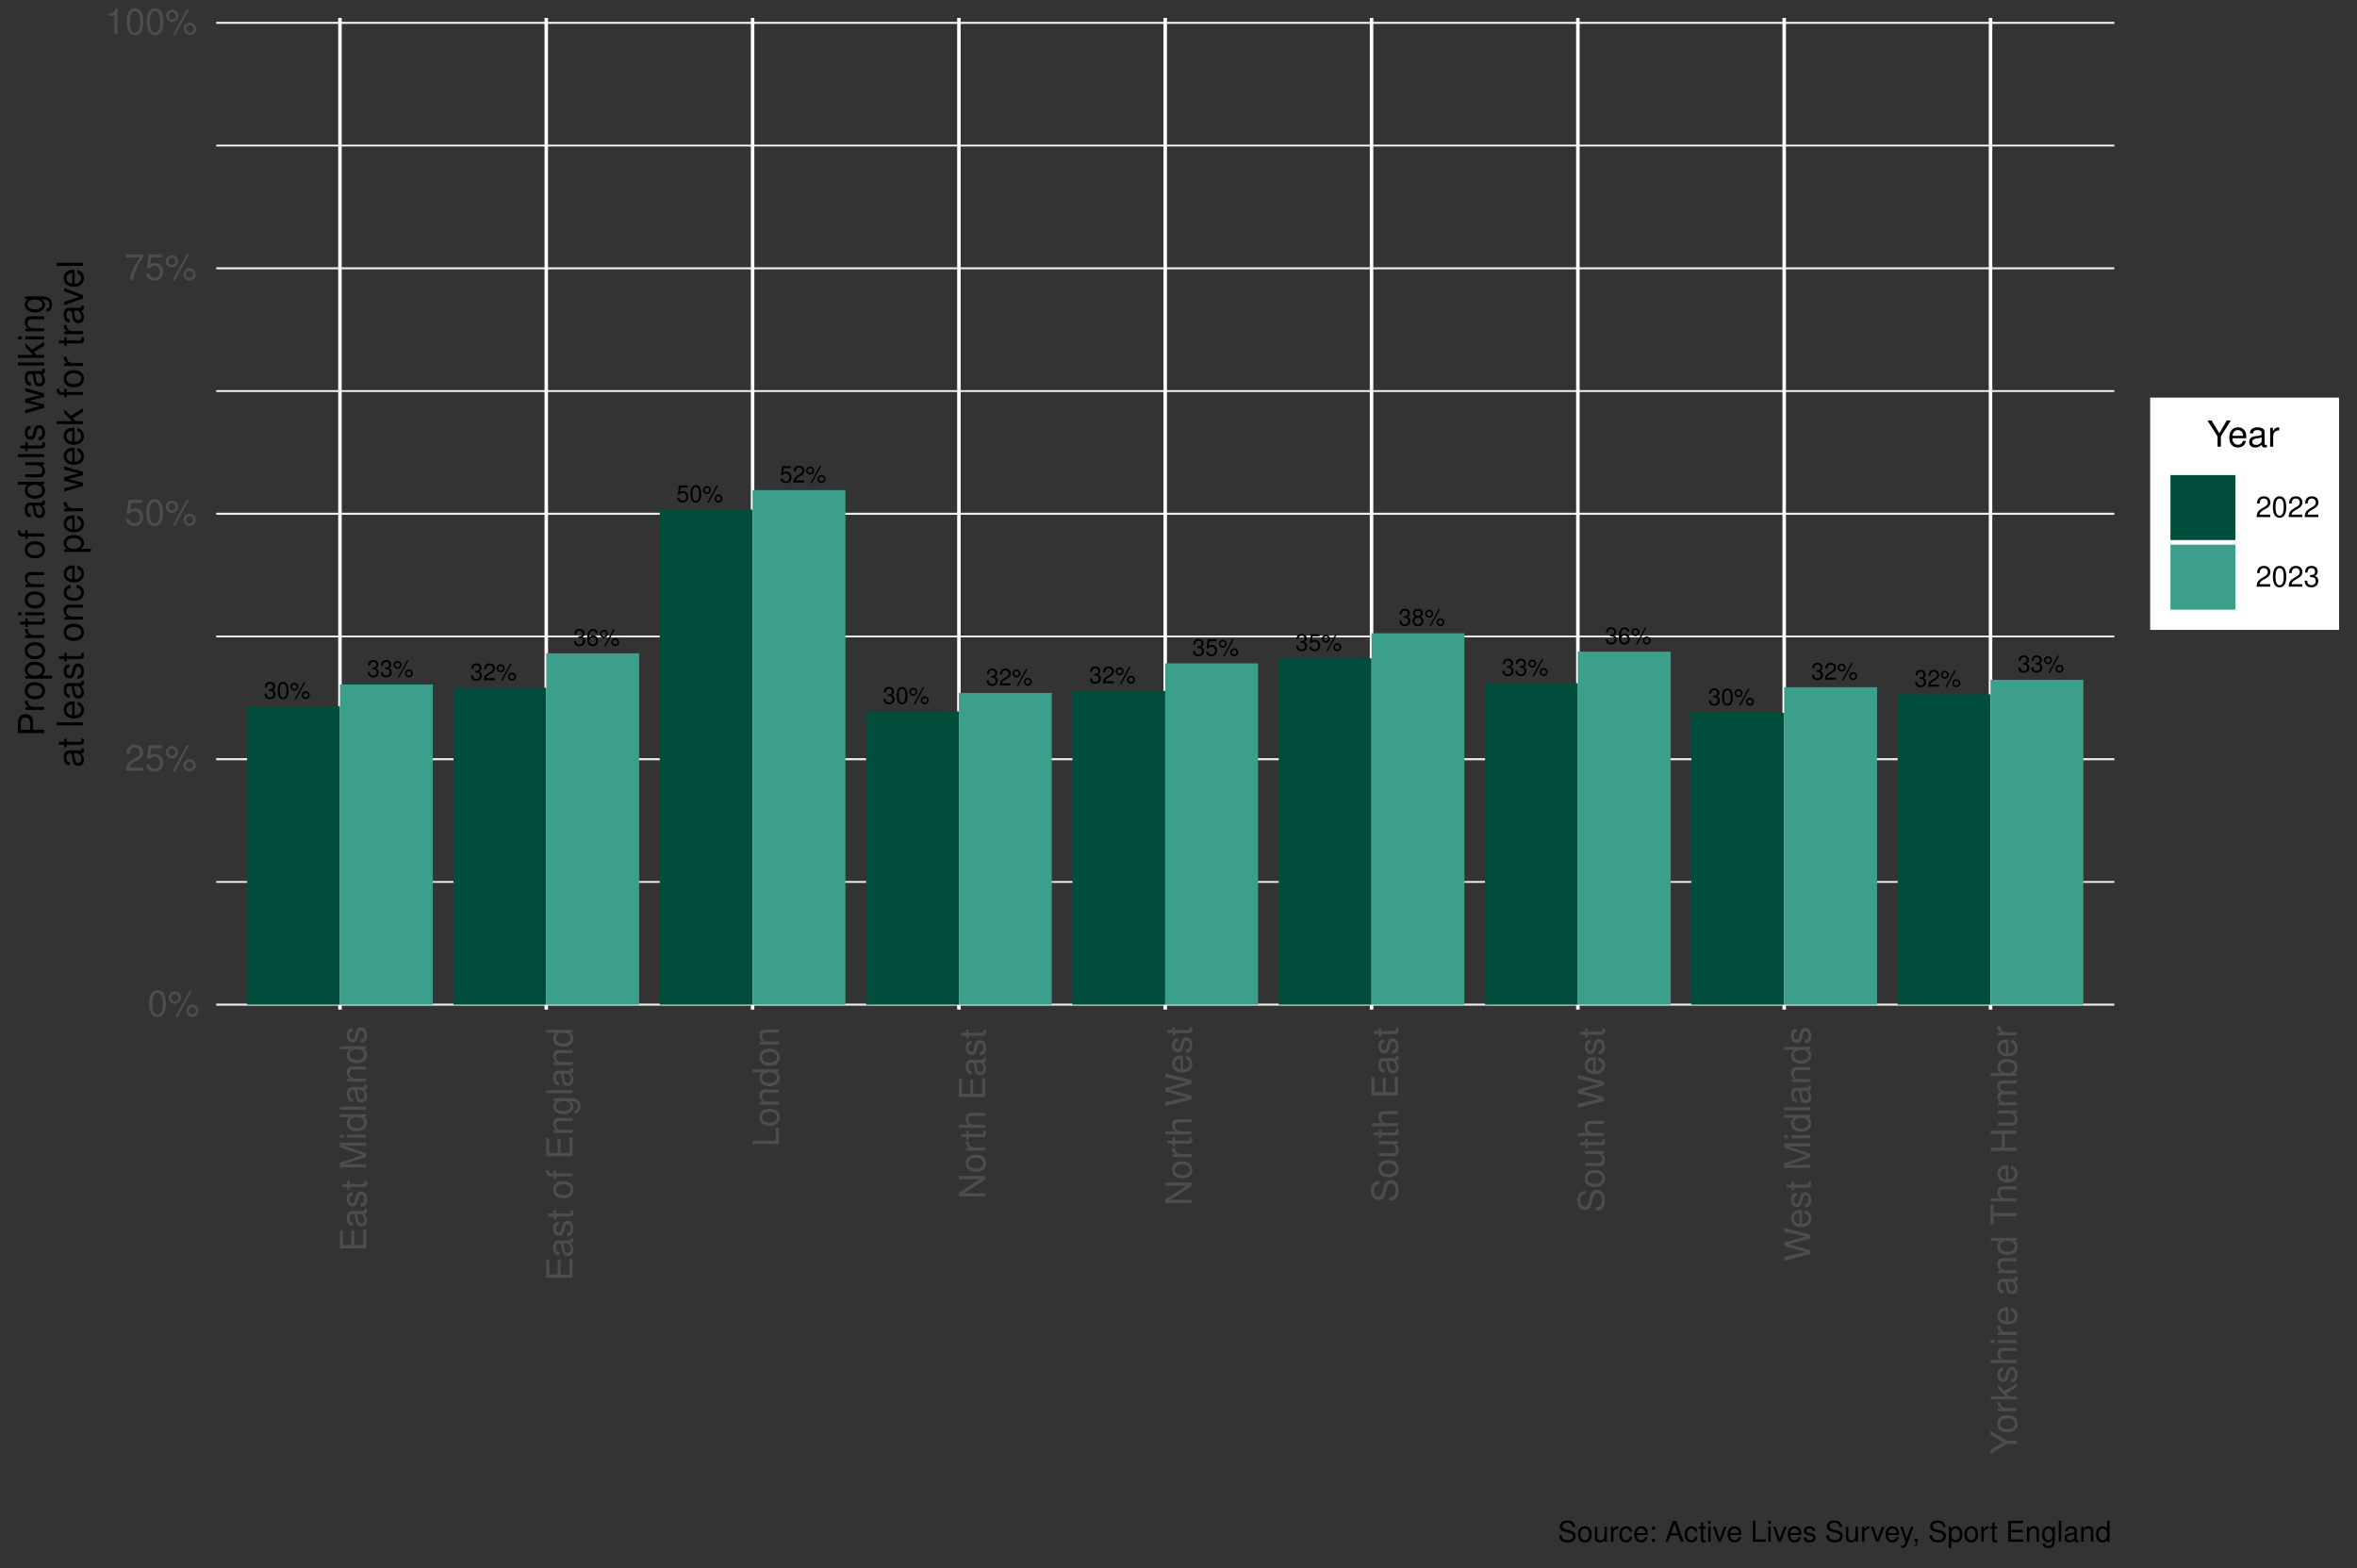<?xml version="1.0" encoding="UTF-8"?>
<svg xmlns="http://www.w3.org/2000/svg" xmlns:xlink="http://www.w3.org/1999/xlink" width="720pt" height="479pt" viewBox="0 0 720 479" version="1.1">
<rect x="0" y="0" width="720" height="479" fill="#333333" stroke="none"/>
<defs>
<g>
<symbol overflow="visible" id="glyph0-0">
<path style="stroke:none;" d=""/>
</symbol>
<symbol overflow="visible" id="glyph0-1">
<path style="stroke:none;" d="M 1.578 -2.375 L 1.906 -2.375 C 2.594 -2.375 2.953 -2.047 2.953 -1.422 C 2.953 -0.781 2.562 -0.391 1.922 -0.391 C 1.234 -0.391 0.891 -0.734 0.859 -1.5 L 0.234 -1.5 C 0.25 -1.078 0.328 -0.812 0.453 -0.578 C 0.719 -0.078 1.203 0.156 1.891 0.156 C 2.922 0.156 3.594 -0.469 3.594 -1.438 C 3.594 -2.094 3.344 -2.453 2.75 -2.656 C 3.219 -2.844 3.453 -3.203 3.453 -3.719 C 3.453 -4.609 2.875 -5.141 1.906 -5.141 C 0.891 -5.141 0.359 -4.578 0.328 -3.484 L 0.953 -3.484 C 0.969 -3.797 1 -3.969 1.078 -4.125 C 1.219 -4.422 1.531 -4.594 1.922 -4.594 C 2.469 -4.594 2.812 -4.266 2.812 -3.703 C 2.812 -3.344 2.688 -3.125 2.406 -3 C 2.234 -2.922 2 -2.906 1.578 -2.891 Z M 1.578 -2.375 "/>
</symbol>
<symbol overflow="visible" id="glyph0-2">
<path style="stroke:none;" d="M 1.953 -5.141 C 1.484 -5.141 1.062 -4.922 0.797 -4.578 C 0.469 -4.125 0.312 -3.438 0.312 -2.484 C 0.312 -0.75 0.875 0.156 1.953 0.156 C 3.016 0.156 3.609 -0.75 3.609 -2.453 C 3.609 -3.438 3.453 -4.109 3.109 -4.578 C 2.844 -4.938 2.438 -5.141 1.953 -5.141 Z M 1.953 -4.578 C 2.625 -4.578 2.969 -3.891 2.969 -2.5 C 2.969 -1.031 2.641 -0.359 1.938 -0.359 C 1.281 -0.359 0.953 -1.062 0.953 -2.484 C 0.953 -3.891 1.281 -4.578 1.953 -4.578 Z M 1.953 -4.578 "/>
</symbol>
<symbol overflow="visible" id="glyph0-3">
<path style="stroke:none;" d="M 1.422 -4.875 C 0.75 -4.875 0.203 -4.328 0.203 -3.656 C 0.203 -2.984 0.75 -2.438 1.422 -2.438 C 2.078 -2.438 2.625 -2.984 2.625 -3.641 C 2.625 -4.328 2.094 -4.875 1.422 -4.875 Z M 1.422 -4.375 C 1.812 -4.375 2.141 -4.047 2.141 -3.641 C 2.141 -3.25 1.812 -2.938 1.422 -2.938 C 1.031 -2.938 0.703 -3.25 0.703 -3.656 C 0.703 -4.047 1.016 -4.375 1.422 -4.375 Z M 4.328 -5.047 L 1.516 0.141 L 1.984 0.141 L 4.797 -5.047 Z M 4.891 -2.297 C 4.219 -2.297 3.688 -1.75 3.688 -1.078 C 3.688 -0.406 4.219 0.141 4.891 0.141 C 5.562 0.141 6.109 -0.406 6.109 -1.062 C 6.109 -1.75 5.578 -2.297 4.891 -2.297 Z M 4.891 -1.797 C 5.297 -1.797 5.609 -1.469 5.609 -1.062 C 5.609 -0.688 5.297 -0.359 4.891 -0.359 C 4.5 -0.359 4.172 -0.688 4.172 -1.078 C 4.172 -1.469 4.5 -1.797 4.891 -1.797 Z M 4.891 -1.797 "/>
</symbol>
<symbol overflow="visible" id="glyph0-4">
<path style="stroke:none;" d="M 3.594 -0.625 L 0.953 -0.625 C 1.016 -1.047 1.234 -1.312 1.859 -1.688 L 2.562 -2.094 C 3.266 -2.484 3.641 -3 3.641 -3.641 C 3.641 -4.062 3.469 -4.469 3.156 -4.734 C 2.859 -5.016 2.5 -5.141 2.016 -5.141 C 1.375 -5.141 0.906 -4.906 0.625 -4.469 C 0.453 -4.203 0.375 -3.875 0.359 -3.359 L 0.984 -3.359 C 1 -3.719 1.047 -3.922 1.125 -4.094 C 1.297 -4.406 1.625 -4.594 2 -4.594 C 2.562 -4.594 3 -4.188 3 -3.625 C 3 -3.219 2.766 -2.859 2.312 -2.609 L 1.656 -2.219 C 0.609 -1.609 0.297 -1.125 0.234 0 L 3.594 0 Z M 3.594 -0.625 "/>
</symbol>
<symbol overflow="visible" id="glyph0-5">
<path style="stroke:none;" d="M 3.547 -3.797 C 3.422 -4.641 2.875 -5.141 2.109 -5.141 C 1.562 -5.141 1.062 -4.875 0.766 -4.406 C 0.438 -3.906 0.312 -3.281 0.312 -2.344 C 0.312 -1.484 0.422 -0.938 0.734 -0.469 C 1 -0.062 1.438 0.156 2 0.156 C 2.953 0.156 3.641 -0.547 3.641 -1.562 C 3.641 -2.5 3 -3.172 2.109 -3.172 C 1.609 -3.172 1.219 -2.984 0.953 -2.609 C 0.953 -3.875 1.344 -4.578 2.062 -4.578 C 2.516 -4.578 2.812 -4.297 2.922 -3.797 Z M 2.031 -2.609 C 2.625 -2.609 3 -2.188 3 -1.5 C 3 -0.859 2.578 -0.391 2 -0.391 C 1.422 -0.391 0.984 -0.875 0.984 -1.531 C 0.984 -2.172 1.406 -2.609 2.031 -2.609 Z M 2.031 -2.609 "/>
</symbol>
<symbol overflow="visible" id="glyph0-6">
<path style="stroke:none;" d="M 3.391 -5.047 L 0.781 -5.047 L 0.406 -2.297 L 0.984 -2.297 C 1.266 -2.641 1.516 -2.766 1.906 -2.766 C 2.594 -2.766 3 -2.297 3 -1.562 C 3 -0.828 2.594 -0.391 1.906 -0.391 C 1.359 -0.391 1.031 -0.672 0.875 -1.234 L 0.25 -1.234 C 0.328 -0.828 0.406 -0.625 0.547 -0.438 C 0.844 -0.062 1.344 0.156 1.922 0.156 C 2.938 0.156 3.641 -0.578 3.641 -1.641 C 3.641 -2.641 2.984 -3.312 2.016 -3.312 C 1.656 -3.312 1.375 -3.234 1.094 -3.016 L 1.281 -4.422 L 3.391 -4.422 Z M 3.391 -5.047 "/>
</symbol>
<symbol overflow="visible" id="glyph0-7">
<path style="stroke:none;" d="M 2.781 -2.703 C 3.312 -3.031 3.469 -3.281 3.469 -3.766 C 3.469 -4.578 2.844 -5.141 1.953 -5.141 C 1.062 -5.141 0.438 -4.578 0.438 -3.781 C 0.438 -3.281 0.609 -3.031 1.125 -2.703 C 0.547 -2.422 0.266 -2 0.266 -1.422 C 0.266 -0.484 0.953 0.156 1.953 0.156 C 2.953 0.156 3.641 -0.484 3.641 -1.422 C 3.641 -2 3.359 -2.422 2.781 -2.703 Z M 1.953 -4.578 C 2.484 -4.578 2.828 -4.266 2.828 -3.75 C 2.828 -3.266 2.484 -2.953 1.953 -2.953 C 1.422 -2.953 1.078 -3.266 1.078 -3.766 C 1.078 -4.266 1.422 -4.578 1.953 -4.578 Z M 1.953 -2.422 C 2.578 -2.422 3 -2.016 3 -1.422 C 3 -0.797 2.594 -0.391 1.938 -0.391 C 1.328 -0.391 0.906 -0.812 0.906 -1.406 C 0.906 -2.016 1.328 -2.422 1.953 -2.422 Z M 1.953 -2.422 "/>
</symbol>
<symbol overflow="visible" id="glyph1-0">
<path style="stroke:none;" d=""/>
</symbol>
<symbol overflow="visible" id="glyph1-1">
<path style="stroke:none;" d="M 3.031 -7.953 C 2.297 -7.953 1.641 -7.625 1.234 -7.078 C 0.719 -6.375 0.469 -5.328 0.469 -3.844 C 0.469 -1.172 1.359 0.25 3.031 0.25 C 4.672 0.25 5.578 -1.172 5.578 -3.781 C 5.578 -5.328 5.328 -6.359 4.812 -7.078 C 4.406 -7.641 3.766 -7.953 3.031 -7.953 Z M 3.031 -7.094 C 4.062 -7.094 4.594 -6.031 4.594 -3.875 C 4.594 -1.609 4.078 -0.547 3 -0.547 C 1.984 -0.547 1.469 -1.656 1.469 -3.844 C 1.469 -6.031 1.984 -7.094 3.031 -7.094 Z M 3.031 -7.094 "/>
</symbol>
<symbol overflow="visible" id="glyph1-2">
<path style="stroke:none;" d="M 2.188 -7.531 C 1.156 -7.531 0.312 -6.688 0.312 -5.656 C 0.312 -4.625 1.156 -3.766 2.203 -3.766 C 3.219 -3.766 4.062 -4.625 4.062 -5.625 C 4.062 -6.703 3.25 -7.531 2.188 -7.531 Z M 2.188 -6.766 C 2.812 -6.766 3.312 -6.266 3.312 -5.641 C 3.312 -5.031 2.812 -4.547 2.203 -4.547 C 1.578 -4.547 1.078 -5.031 1.078 -5.656 C 1.078 -6.266 1.578 -6.766 2.188 -6.766 Z M 6.703 -7.797 L 2.359 0.219 L 3.078 0.219 L 7.422 -7.797 Z M 7.562 -3.547 C 6.531 -3.547 5.703 -2.703 5.703 -1.672 C 5.703 -0.625 6.531 0.203 7.578 0.203 C 8.609 0.203 9.453 -0.625 9.453 -1.656 C 9.453 -2.703 8.625 -3.547 7.562 -3.547 Z M 7.562 -2.766 C 8.188 -2.766 8.688 -2.281 8.688 -1.656 C 8.688 -1.062 8.188 -0.562 7.578 -0.562 C 6.953 -0.562 6.453 -1.062 6.453 -1.672 C 6.453 -2.281 6.953 -2.766 7.562 -2.766 Z M 7.562 -2.766 "/>
</symbol>
<symbol overflow="visible" id="glyph1-3">
<path style="stroke:none;" d="M 5.562 -0.953 L 1.469 -0.953 C 1.562 -1.609 1.906 -2.031 2.875 -2.625 L 3.969 -3.234 C 5.062 -3.844 5.625 -4.656 5.625 -5.625 C 5.625 -6.297 5.359 -6.906 4.891 -7.344 C 4.438 -7.75 3.859 -7.953 3.125 -7.953 C 2.141 -7.953 1.391 -7.594 0.969 -6.922 C 0.688 -6.5 0.578 -6 0.547 -5.203 L 1.516 -5.203 C 1.547 -5.734 1.609 -6.062 1.75 -6.328 C 2 -6.812 2.516 -7.109 3.094 -7.109 C 3.969 -7.109 4.625 -6.469 4.625 -5.609 C 4.625 -4.969 4.266 -4.422 3.578 -4.031 L 2.562 -3.438 C 0.938 -2.5 0.469 -1.75 0.375 -0.016 L 5.562 -0.016 Z M 5.562 -0.953 "/>
</symbol>
<symbol overflow="visible" id="glyph1-4">
<path style="stroke:none;" d="M 5.234 -7.797 L 1.203 -7.797 L 0.625 -3.547 L 1.516 -3.547 C 1.969 -4.094 2.344 -4.281 2.953 -4.281 C 4 -4.281 4.656 -3.562 4.656 -2.406 C 4.656 -1.281 4 -0.609 2.953 -0.609 C 2.094 -0.609 1.578 -1.031 1.359 -1.906 L 0.391 -1.906 C 0.516 -1.281 0.625 -0.969 0.859 -0.688 C 1.297 -0.094 2.094 0.25 2.969 0.25 C 4.547 0.25 5.641 -0.891 5.641 -2.547 C 5.641 -4.078 4.625 -5.141 3.125 -5.141 C 2.578 -5.141 2.141 -5 1.688 -4.656 L 1.984 -6.844 L 5.234 -6.844 Z M 5.234 -7.797 "/>
</symbol>
<symbol overflow="visible" id="glyph1-5">
<path style="stroke:none;" d="M 5.719 -7.797 L 0.5 -7.797 L 0.5 -6.844 L 4.719 -6.844 C 2.859 -4.188 2.094 -2.562 1.516 0 L 2.547 0 C 2.984 -2.5 3.953 -4.641 5.719 -6.984 Z M 5.719 -7.797 "/>
</symbol>
<symbol overflow="visible" id="glyph1-6">
<path style="stroke:none;" d="M 2.844 -5.672 L 2.844 0 L 3.812 0 L 3.812 -7.953 L 3.172 -7.953 C 2.844 -6.734 2.625 -6.562 1.125 -6.375 L 1.125 -5.672 Z M 2.844 -5.672 "/>
</symbol>
<symbol overflow="visible" id="glyph1-7">
<path style="stroke:none;" d="M 4.25 -3.141 L 7.266 -8.016 L 6.047 -8.016 L 3.766 -4.109 L 1.406 -8.016 L 0.141 -8.016 L 3.234 -3.141 L 3.234 0 L 4.25 0 Z M 4.25 -3.141 "/>
</symbol>
<symbol overflow="visible" id="glyph1-8">
<path style="stroke:none;" d="M 5.641 -2.578 C 5.641 -3.453 5.578 -3.984 5.406 -4.406 C 5.031 -5.359 4.156 -5.922 3.078 -5.922 C 1.469 -5.922 0.438 -4.703 0.438 -2.812 C 0.438 -0.906 1.438 0.25 3.062 0.25 C 4.375 0.25 5.297 -0.5 5.516 -1.75 L 4.594 -1.75 C 4.344 -0.984 3.828 -0.594 3.094 -0.594 C 2.516 -0.594 2.016 -0.859 1.703 -1.344 C 1.484 -1.672 1.406 -2 1.391 -2.578 Z M 1.422 -3.328 C 1.5 -4.391 2.141 -5.078 3.062 -5.078 C 4 -5.078 4.656 -4.359 4.656 -3.328 Z M 1.422 -3.328 "/>
</symbol>
<symbol overflow="visible" id="glyph1-9">
<path style="stroke:none;" d="M 5.891 -0.531 C 5.781 -0.516 5.734 -0.516 5.688 -0.516 C 5.375 -0.516 5.188 -0.688 5.188 -0.969 L 5.188 -4.359 C 5.188 -5.375 4.438 -5.922 3.031 -5.922 C 2.172 -5.922 1.5 -5.688 1.109 -5.266 C 0.844 -4.969 0.734 -4.625 0.719 -4.062 L 1.641 -4.062 C 1.719 -4.766 2.141 -5.078 2.984 -5.078 C 3.828 -5.078 4.281 -4.781 4.281 -4.219 L 4.281 -3.984 C 4.266 -3.594 4.062 -3.438 3.328 -3.344 C 2.031 -3.172 1.828 -3.141 1.469 -2.984 C 0.797 -2.703 0.469 -2.203 0.469 -1.453 C 0.469 -0.406 1.188 0.25 2.359 0.25 C 3.078 0.25 3.656 0 4.312 -0.594 C 4.375 0 4.656 0.25 5.266 0.25 C 5.453 0.25 5.578 0.234 5.891 0.156 Z M 4.281 -1.812 C 4.281 -1.5 4.188 -1.312 3.922 -1.062 C 3.547 -0.719 3.094 -0.547 2.547 -0.547 C 1.844 -0.547 1.422 -0.891 1.422 -1.469 C 1.422 -2.078 1.812 -2.391 2.812 -2.531 C 3.781 -2.656 3.969 -2.703 4.281 -2.844 Z M 4.281 -1.812 "/>
</symbol>
<symbol overflow="visible" id="glyph1-10">
<path style="stroke:none;" d="M 0.766 -5.766 L 0.766 0 L 1.688 0 L 1.688 -2.984 C 1.688 -4.375 2.266 -5 3.531 -4.969 L 3.531 -5.891 C 3.375 -5.922 3.281 -5.922 3.172 -5.922 C 2.578 -5.922 2.141 -5.578 1.609 -4.719 L 1.609 -5.766 Z M 0.766 -5.766 "/>
</symbol>
<symbol overflow="visible" id="glyph2-0">
<path style="stroke:none;" d=""/>
</symbol>
<symbol overflow="visible" id="glyph2-1">
<path style="stroke:none;" d="M -3.656 -2.016 L -3.656 -6.375 L -4.547 -6.375 L -4.547 -2.016 L -7.109 -2.016 L -7.109 -6.547 L -8.016 -6.547 L -8.016 -0.984 L 0 -0.984 L 0 -6.75 L -0.906 -6.75 L -0.906 -2.016 Z M -3.656 -2.016 "/>
</symbol>
<symbol overflow="visible" id="glyph2-2">
<path style="stroke:none;" d="M -0.531 -5.891 C -0.516 -5.781 -0.516 -5.734 -0.516 -5.688 C -0.516 -5.375 -0.688 -5.188 -0.969 -5.188 L -4.359 -5.188 C -5.375 -5.188 -5.922 -4.438 -5.922 -3.031 C -5.922 -2.172 -5.688 -1.5 -5.266 -1.109 C -4.969 -0.844 -4.625 -0.734 -4.062 -0.719 L -4.062 -1.641 C -4.766 -1.719 -5.078 -2.141 -5.078 -2.984 C -5.078 -3.828 -4.781 -4.281 -4.219 -4.281 L -3.984 -4.281 C -3.594 -4.266 -3.438 -4.062 -3.344 -3.328 C -3.172 -2.031 -3.141 -1.828 -2.984 -1.469 C -2.703 -0.797 -2.203 -0.469 -1.453 -0.469 C -0.406 -0.469 0.25 -1.188 0.25 -2.359 C 0.25 -3.078 0 -3.656 -0.594 -4.312 C 0 -4.375 0.25 -4.656 0.25 -5.266 C 0.25 -5.453 0.234 -5.578 0.156 -5.891 Z M -1.812 -4.281 C -1.5 -4.281 -1.312 -4.188 -1.062 -3.922 C -0.719 -3.547 -0.547 -3.094 -0.547 -2.547 C -0.547 -1.844 -0.891 -1.422 -1.469 -1.422 C -2.078 -1.422 -2.391 -1.812 -2.531 -2.812 C -2.656 -3.781 -2.703 -3.969 -2.844 -4.281 Z M -1.812 -4.281 "/>
</symbol>
<symbol overflow="visible" id="glyph2-3">
<path style="stroke:none;" d="M -4.156 -4.812 C -5.297 -4.812 -5.922 -4.062 -5.922 -2.734 C -5.922 -1.391 -5.234 -0.516 -4.172 -0.516 C -3.266 -0.516 -2.844 -0.984 -2.516 -2.344 L -2.297 -3.203 C -2.141 -3.844 -1.906 -4.094 -1.5 -4.094 C -0.953 -4.094 -0.594 -3.547 -0.594 -2.75 C -0.594 -2.25 -0.734 -1.844 -0.984 -1.609 C -1.141 -1.469 -1.312 -1.391 -1.719 -1.344 L -1.719 -0.375 C -0.391 -0.422 0.25 -1.172 0.25 -2.672 C 0.25 -4.125 -0.469 -5.047 -1.578 -5.047 C -2.438 -5.047 -2.906 -4.562 -3.172 -3.422 L -3.391 -2.547 C -3.562 -1.797 -3.812 -1.469 -4.219 -1.469 C -4.75 -1.469 -5.078 -1.953 -5.078 -2.688 C -5.078 -3.438 -4.766 -3.828 -4.156 -3.844 Z M -4.156 -4.812 "/>
</symbol>
<symbol overflow="visible" id="glyph2-4">
<path style="stroke:none;" d="M -5.766 -2.797 L -5.766 -1.844 L -7.344 -1.844 L -7.344 -0.938 L -5.766 -0.938 L -5.766 -0.156 L -5.016 -0.156 L -5.016 -0.938 L -0.656 -0.938 C -0.062 -0.938 0.25 -1.328 0.25 -2.047 C 0.25 -2.281 0.234 -2.484 0.172 -2.797 L -0.594 -2.797 C -0.562 -2.656 -0.547 -2.547 -0.547 -2.359 C -0.547 -1.953 -0.656 -1.844 -1.062 -1.844 L -5.016 -1.844 L -5.016 -2.797 Z M -5.766 -2.797 "/>
</symbol>
<symbol overflow="visible" id="glyph2-5">
<path style="stroke:none;" d=""/>
</symbol>
<symbol overflow="visible" id="glyph2-6">
<path style="stroke:none;" d="M 0 -5.141 L -6.719 -7.406 L 0 -7.406 L 0 -8.375 L -8.016 -8.375 L -8.016 -6.953 L -1.031 -4.625 L -8.016 -2.25 L -8.016 -0.828 L 0 -0.828 L 0 -1.797 L -6.719 -1.797 L 0 -4.062 Z M 0 -5.141 "/>
</symbol>
<symbol overflow="visible" id="glyph2-7">
<path style="stroke:none;" d="M -5.766 -1.656 L -5.766 -0.734 L 0 -0.734 L 0 -1.656 Z M -8.016 -1.656 L -8.016 -0.719 L -6.859 -0.719 L -6.859 -1.656 Z M -8.016 -1.656 "/>
</symbol>
<symbol overflow="visible" id="glyph2-8">
<path style="stroke:none;" d="M -8.016 -5.438 L -8.016 -4.531 L -5.031 -4.531 C -5.625 -4.141 -5.922 -3.531 -5.922 -2.766 C -5.922 -1.266 -4.734 -0.281 -2.891 -0.281 C -0.953 -0.281 0.25 -1.234 0.25 -2.797 C 0.25 -3.594 -0.047 -4.141 -0.766 -4.625 L 0 -4.625 L 0 -5.438 Z M -5.078 -2.922 C -5.078 -3.906 -4.203 -4.531 -2.812 -4.531 C -1.484 -4.531 -0.609 -3.891 -0.609 -2.922 C -0.609 -1.906 -1.5 -1.25 -2.844 -1.25 C -4.188 -1.25 -5.078 -1.906 -5.078 -2.922 Z M -5.078 -2.922 "/>
</symbol>
<symbol overflow="visible" id="glyph2-9">
<path style="stroke:none;" d="M -8.016 -1.672 L -8.016 -0.75 L 0 -0.75 L 0 -1.672 Z M -8.016 -1.672 "/>
</symbol>
<symbol overflow="visible" id="glyph2-10">
<path style="stroke:none;" d="M -5.766 -0.766 L 0 -0.766 L 0 -1.688 L -3.172 -1.688 C -4.359 -1.688 -5.125 -2.312 -5.125 -3.25 C -5.125 -3.984 -4.688 -4.438 -4 -4.438 L 0 -4.438 L 0 -5.359 L -4.359 -5.359 C -5.312 -5.359 -5.922 -4.641 -5.922 -3.531 C -5.922 -2.672 -5.594 -2.125 -4.797 -1.609 L -5.766 -1.609 Z M -5.766 -0.766 "/>
</symbol>
<symbol overflow="visible" id="glyph2-11">
<path style="stroke:none;" d="M -5.922 -2.984 C -5.922 -1.359 -4.781 -0.391 -2.844 -0.391 C -0.891 -0.391 0.25 -1.359 0.25 -3 C 0.25 -4.625 -0.906 -5.609 -2.797 -5.609 C -4.797 -5.609 -5.922 -4.656 -5.922 -2.984 Z M -5.078 -3 C -5.078 -4.031 -4.234 -4.656 -2.812 -4.656 C -1.438 -4.656 -0.594 -4.016 -0.594 -3 C -0.594 -1.984 -1.438 -1.359 -2.844 -1.359 C -4.234 -1.359 -5.078 -1.984 -5.078 -3 Z M -5.078 -3 "/>
</symbol>
<symbol overflow="visible" id="glyph2-12">
<path style="stroke:none;" d="M -5.766 -2.844 L -5.766 -1.875 L -6.672 -1.875 C -7.047 -1.875 -7.25 -2.094 -7.25 -2.516 C -7.25 -2.594 -7.25 -2.625 -7.234 -2.844 L -8 -2.844 C -8.047 -2.625 -8.047 -2.516 -8.047 -2.328 C -8.047 -1.469 -7.562 -0.969 -6.75 -0.969 L -5.766 -0.969 L -5.766 -0.203 L -5.016 -0.203 L -5.016 -0.969 L 0 -0.969 L 0 -1.875 L -5.016 -1.875 L -5.016 -2.844 Z M -5.766 -2.844 "/>
</symbol>
<symbol overflow="visible" id="glyph2-13">
<path style="stroke:none;" d="M -5.766 -4.438 L -4.922 -4.438 C -5.625 -3.984 -5.922 -3.469 -5.922 -2.75 C -5.922 -1.359 -4.625 -0.391 -2.781 -0.391 C -1.812 -0.391 -1.109 -0.609 -0.531 -1.109 C -0.016 -1.547 0.25 -2.094 0.25 -2.688 C 0.25 -3.375 -0.062 -3.875 -0.781 -4.359 L -0.484 -4.359 C 1.062 -4.359 1.625 -3.922 1.625 -2.781 C 1.625 -2 1.312 -1.594 0.656 -1.5 L 0.656 -0.578 C 1.734 -0.656 2.391 -1.5 2.391 -2.766 C 2.391 -3.609 2.125 -4.312 1.656 -4.688 C 1.125 -5.125 0.406 -5.297 -0.953 -5.297 L -5.766 -5.297 Z M -5.078 -2.844 C -5.078 -3.812 -4.266 -4.359 -2.812 -4.359 C -1.406 -4.359 -0.594 -3.797 -0.594 -2.844 C -0.594 -1.891 -1.422 -1.344 -2.844 -1.344 C -4.25 -1.344 -5.078 -1.891 -5.078 -2.844 Z M -5.078 -2.844 "/>
</symbol>
<symbol overflow="visible" id="glyph2-14">
<path style="stroke:none;" d="M -8.016 -1.906 L -8.016 -0.875 L 0 -0.875 L 0 -5.859 L -0.906 -5.859 L -0.906 -1.906 Z M -8.016 -1.906 "/>
</symbol>
<symbol overflow="visible" id="glyph2-15">
<path style="stroke:none;" d="M -8.016 -7.109 L -8.016 -6.141 L -1.469 -6.141 L -8.016 -1.953 L -8.016 -0.844 L 0 -0.844 L 0 -1.797 L -6.5 -1.797 L 0 -5.953 L 0 -7.109 Z M -8.016 -7.109 "/>
</symbol>
<symbol overflow="visible" id="glyph2-16">
<path style="stroke:none;" d="M -5.766 -0.766 L 0 -0.766 L 0 -1.688 L -2.984 -1.688 C -4.375 -1.688 -5 -2.266 -4.969 -3.531 L -5.891 -3.531 C -5.922 -3.375 -5.922 -3.281 -5.922 -3.172 C -5.922 -2.578 -5.578 -2.141 -4.719 -1.609 L -5.766 -1.609 Z M -5.766 -0.766 "/>
</symbol>
<symbol overflow="visible" id="glyph2-17">
<path style="stroke:none;" d="M -8.016 -0.766 L 0 -0.766 L 0 -1.688 L -3.172 -1.688 C -4.359 -1.688 -5.125 -2.297 -5.125 -3.25 C -5.125 -3.547 -5.031 -3.844 -4.875 -4.062 C -4.672 -4.328 -4.406 -4.438 -4 -4.438 L 0 -4.438 L 0 -5.344 L -4.359 -5.344 C -5.328 -5.344 -5.922 -4.656 -5.922 -3.531 C -5.922 -2.719 -5.672 -2.219 -4.969 -1.688 L -8.016 -1.688 Z M -8.016 -0.766 "/>
</symbol>
<symbol overflow="visible" id="glyph2-18">
<path style="stroke:none;" d="M 0 -8.188 L -8.016 -10.219 L -8.016 -9.078 L -1.5 -7.594 L -8.016 -5.781 L -8.016 -4.672 L -1.5 -2.891 L -8.016 -1.391 L -8.016 -0.234 L 0 -2.297 L 0 -3.422 L -6.594 -5.219 L 0 -7.062 Z M 0 -8.188 "/>
</symbol>
<symbol overflow="visible" id="glyph2-19">
<path style="stroke:none;" d="M -2.578 -5.641 C -3.453 -5.641 -3.984 -5.578 -4.406 -5.406 C -5.359 -5.031 -5.922 -4.156 -5.922 -3.078 C -5.922 -1.469 -4.703 -0.438 -2.812 -0.438 C -0.906 -0.438 0.25 -1.438 0.25 -3.062 C 0.25 -4.375 -0.5 -5.297 -1.75 -5.516 L -1.75 -4.594 C -0.984 -4.344 -0.594 -3.828 -0.594 -3.094 C -0.594 -2.516 -0.859 -2.016 -1.344 -1.703 C -1.672 -1.484 -2 -1.406 -2.578 -1.391 Z M -3.328 -1.422 C -4.391 -1.5 -5.078 -2.141 -5.078 -3.062 C -5.078 -4 -4.359 -4.656 -3.328 -4.656 Z M -3.328 -1.422 "/>
</symbol>
<symbol overflow="visible" id="glyph2-20">
<path style="stroke:none;" d="M -5.672 -6.562 C -6.219 -6.562 -6.375 -6.516 -6.75 -6.344 C -7.672 -5.906 -8.156 -4.969 -8.156 -3.625 C -8.156 -1.859 -7.25 -0.766 -5.797 -0.766 C -4.812 -0.766 -4.203 -1.281 -3.922 -2.344 L -3.406 -4.328 C -3.141 -5.359 -2.734 -5.812 -2.094 -5.812 C -1.672 -5.812 -1.234 -5.578 -0.984 -5.234 C -0.766 -4.922 -0.656 -4.406 -0.656 -3.766 C -0.656 -2.875 -0.859 -2.297 -1.312 -1.906 C -1.672 -1.609 -2.062 -1.484 -2.547 -1.5 L -2.547 -0.531 C -1.812 -0.531 -1.328 -0.688 -0.891 -1 C -0.125 -1.547 0.25 -2.469 0.25 -3.703 C 0.25 -4.656 0.031 -5.438 -0.359 -5.953 C -0.797 -6.484 -1.5 -6.828 -2.203 -6.828 C -3.188 -6.828 -3.922 -6.219 -4.219 -5.125 L -4.75 -3.109 C -5.016 -2.141 -5.328 -1.797 -5.938 -1.797 C -6.75 -1.797 -7.297 -2.516 -7.297 -3.594 C -7.297 -4.859 -6.719 -5.578 -5.672 -5.594 Z M -5.672 -6.562 "/>
</symbol>
<symbol overflow="visible" id="glyph2-21">
<path style="stroke:none;" d="M 0 -5.297 L -5.766 -5.297 L -5.766 -4.391 L -2.5 -4.391 C -1.312 -4.391 -0.547 -3.766 -0.547 -2.812 C -0.547 -2.094 -0.984 -1.625 -1.688 -1.625 L -5.766 -1.625 L -5.766 -0.719 L -1.312 -0.719 C -0.359 -0.719 0.25 -1.438 0.25 -2.547 C 0.25 -3.406 -0.047 -3.938 -0.797 -4.484 L 0 -4.484 Z M 0 -5.297 "/>
</symbol>
<symbol overflow="visible" id="glyph2-22">
<path style="stroke:none;" d="M -3.141 -4.25 L -8.016 -7.266 L -8.016 -6.047 L -4.109 -3.766 L -8.016 -1.406 L -8.016 -0.141 L -3.141 -3.234 L 0 -3.234 L 0 -4.25 Z M -3.141 -4.25 "/>
</symbol>
<symbol overflow="visible" id="glyph2-23">
<path style="stroke:none;" d="M -8.016 -1.547 L -8.016 -0.641 L 0 -0.641 L 0 -1.547 L -2.25 -1.547 L -3.125 -2.438 L 0 -4.391 L 0 -5.516 L -3.766 -3.172 L -5.766 -5.172 L -5.766 -4 L -3.328 -1.547 Z M -8.016 -1.547 "/>
</symbol>
<symbol overflow="visible" id="glyph2-24">
<path style="stroke:none;" d="M -7.109 -3.891 L -7.109 -6.516 L -8.016 -6.516 L -8.016 -0.234 L -7.109 -0.234 L -7.109 -2.875 L 0 -2.875 L 0 -3.891 Z M -7.109 -3.891 "/>
</symbol>
<symbol overflow="visible" id="glyph2-25">
<path style="stroke:none;" d="M -3.656 -6.062 L 0 -6.062 L 0 -7.078 L -8.016 -7.078 L -8.016 -6.062 L -4.547 -6.062 L -4.547 -1.938 L -8.016 -1.938 L -8.016 -0.906 L 0 -0.906 L 0 -1.938 L -3.656 -1.938 Z M -3.656 -6.062 "/>
</symbol>
<symbol overflow="visible" id="glyph2-26">
<path style="stroke:none;" d="M -5.766 -0.766 L 0 -0.766 L 0 -1.688 L -3.625 -1.688 C -4.453 -1.688 -5.125 -2.297 -5.125 -3.047 C -5.125 -3.734 -4.703 -4.109 -3.969 -4.109 L 0 -4.109 L 0 -5.031 L -3.625 -5.031 C -4.453 -5.031 -5.125 -5.641 -5.125 -6.391 C -5.125 -7.062 -4.703 -7.453 -3.969 -7.453 L 0 -7.453 L 0 -8.375 L -4.328 -8.375 C -5.359 -8.375 -5.922 -7.781 -5.922 -6.703 C -5.922 -5.938 -5.703 -5.484 -5.047 -4.938 C -5.672 -4.594 -5.922 -4.141 -5.922 -3.391 C -5.922 -2.625 -5.641 -2.094 -4.953 -1.609 L -5.766 -1.609 Z M -5.766 -0.766 "/>
</symbol>
<symbol overflow="visible" id="glyph2-27">
<path style="stroke:none;" d="M -8.016 -0.594 L 0 -0.594 L 0 -1.422 L -0.734 -1.422 C -0.062 -1.859 0.25 -2.438 0.25 -3.25 C 0.25 -4.766 -0.984 -5.75 -2.906 -5.75 C -4.781 -5.75 -5.922 -4.812 -5.922 -3.281 C -5.922 -2.5 -5.625 -1.938 -4.984 -1.5 L -8.016 -1.5 Z M -5.078 -3.109 C -5.078 -4.141 -4.188 -4.797 -2.812 -4.797 C -1.5 -4.797 -0.609 -4.109 -0.609 -3.109 C -0.609 -2.141 -1.484 -1.5 -2.844 -1.5 C -4.188 -1.5 -5.078 -2.141 -5.078 -3.109 Z M -5.078 -3.109 "/>
</symbol>
<symbol overflow="visible" id="glyph2-28">
<path style="stroke:none;" d="M -3.406 -2.031 L -3.406 -4.547 C -3.406 -5.172 -3.594 -5.672 -3.969 -6.094 C -4.406 -6.578 -4.922 -6.781 -5.672 -6.781 C -7.172 -6.781 -8.016 -5.891 -8.016 -4.312 L -8.016 -1 L 0 -1 L 0 -2.031 Z M -4.297 -2.031 L -7.109 -2.031 L -7.109 -4.156 C -7.109 -5.141 -6.594 -5.719 -5.703 -5.719 C -4.828 -5.719 -4.297 -5.141 -4.297 -4.156 Z M -4.297 -2.031 "/>
</symbol>
<symbol overflow="visible" id="glyph2-29">
<path style="stroke:none;" d="M 2.391 -0.594 L 2.391 -1.516 L -0.609 -1.516 C -0.016 -2 0.25 -2.547 0.25 -3.281 C 0.25 -4.781 -0.953 -5.75 -2.781 -5.75 C -4.719 -5.75 -5.922 -4.812 -5.922 -3.281 C -5.922 -2.5 -5.578 -1.875 -4.891 -1.438 L -5.766 -1.438 L -5.766 -0.594 Z M -5.078 -3.125 C -5.078 -4.141 -4.188 -4.797 -2.812 -4.797 C -1.5 -4.797 -0.609 -4.125 -0.609 -3.125 C -0.609 -2.141 -1.484 -1.516 -2.844 -1.516 C -4.188 -1.516 -5.078 -2.141 -5.078 -3.125 Z M -5.078 -3.125 "/>
</symbol>
<symbol overflow="visible" id="glyph2-30">
<path style="stroke:none;" d="M 0 -6.094 L -5.766 -7.781 L -5.766 -6.75 L -1.281 -5.609 L -5.766 -4.484 L -5.766 -3.359 L -1.281 -2.25 L -5.766 -1.078 L -5.766 -0.062 L 0 -1.734 L 0 -2.766 L -4.516 -3.891 L 0 -5.047 Z M 0 -6.094 "/>
</symbol>
<symbol overflow="visible" id="glyph2-31">
<path style="stroke:none;" d="M -3.828 -5.188 C -4.391 -5.141 -4.75 -5.016 -5.078 -4.797 C -5.609 -4.406 -5.922 -3.703 -5.922 -2.906 C -5.922 -1.344 -4.703 -0.344 -2.781 -0.344 C -0.922 -0.344 0.25 -1.328 0.25 -2.891 C 0.25 -4.266 -0.578 -5.141 -1.984 -5.25 L -1.984 -4.328 C -1.062 -4.172 -0.594 -3.703 -0.594 -2.922 C -0.594 -1.906 -1.422 -1.297 -2.781 -1.297 C -4.219 -1.297 -5.078 -1.891 -5.078 -2.891 C -5.078 -3.656 -4.625 -4.141 -3.828 -4.25 Z M -3.828 -5.188 "/>
</symbol>
<symbol overflow="visible" id="glyph2-32">
<path style="stroke:none;" d="M 0 -3.141 L -5.766 -5.344 L -5.766 -4.312 L -1.094 -2.688 L -5.766 -1.141 L -5.766 -0.109 L 0 -2.141 Z M 0 -3.141 "/>
</symbol>
<symbol overflow="visible" id="glyph3-0">
<path style="stroke:none;" d=""/>
</symbol>
<symbol overflow="visible" id="glyph3-1">
<path style="stroke:none;" d="M 4.453 -0.766 L 1.172 -0.766 C 1.25 -1.297 1.531 -1.625 2.297 -2.094 L 3.172 -2.594 C 4.047 -3.062 4.5 -3.719 4.5 -4.5 C 4.5 -5.031 4.281 -5.531 3.922 -5.875 C 3.547 -6.203 3.094 -6.359 2.5 -6.359 C 1.703 -6.359 1.125 -6.078 0.781 -5.531 C 0.547 -5.203 0.453 -4.797 0.438 -4.156 L 1.219 -4.156 C 1.234 -4.594 1.297 -4.844 1.406 -5.062 C 1.594 -5.438 2 -5.688 2.469 -5.688 C 3.172 -5.688 3.703 -5.172 3.703 -4.484 C 3.703 -3.969 3.406 -3.531 2.859 -3.219 L 2.047 -2.75 C 0.75 -2 0.375 -1.406 0.297 -0.016 L 4.453 -0.016 Z M 4.453 -0.766 "/>
</symbol>
<symbol overflow="visible" id="glyph3-2">
<path style="stroke:none;" d="M 2.422 -6.359 C 1.844 -6.359 1.312 -6.094 0.984 -5.672 C 0.578 -5.109 0.375 -4.25 0.375 -3.078 C 0.375 -0.938 1.078 0.203 2.422 0.203 C 3.734 0.203 4.453 -0.938 4.453 -3.031 C 4.453 -4.25 4.266 -5.078 3.859 -5.672 C 3.531 -6.109 3.016 -6.359 2.422 -6.359 Z M 2.422 -5.672 C 3.25 -5.672 3.672 -4.828 3.672 -3.094 C 3.672 -1.281 3.266 -0.438 2.406 -0.438 C 1.578 -0.438 1.172 -1.312 1.172 -3.062 C 1.172 -4.828 1.578 -5.672 2.422 -5.672 Z M 2.422 -5.672 "/>
</symbol>
<symbol overflow="visible" id="glyph3-3">
<path style="stroke:none;" d="M 1.938 -2.922 L 2.359 -2.922 C 3.203 -2.922 3.656 -2.531 3.656 -1.766 C 3.656 -0.969 3.172 -0.484 2.375 -0.484 C 1.516 -0.484 1.109 -0.922 1.062 -1.844 L 0.281 -1.844 C 0.312 -1.344 0.406 -1 0.547 -0.719 C 0.875 -0.109 1.484 0.203 2.344 0.203 C 3.625 0.203 4.453 -0.578 4.453 -1.781 C 4.453 -2.594 4.141 -3.031 3.391 -3.297 C 3.969 -3.531 4.266 -3.969 4.266 -4.609 C 4.266 -5.703 3.547 -6.359 2.359 -6.359 C 1.109 -6.359 0.438 -5.656 0.406 -4.312 L 1.188 -4.312 C 1.203 -4.703 1.234 -4.922 1.328 -5.109 C 1.5 -5.469 1.891 -5.688 2.375 -5.688 C 3.062 -5.688 3.469 -5.266 3.469 -4.578 C 3.469 -4.141 3.312 -3.859 2.969 -3.719 C 2.766 -3.625 2.484 -3.594 1.938 -3.578 Z M 1.938 -2.922 "/>
</symbol>
<symbol overflow="visible" id="glyph3-4">
<path style="stroke:none;" d="M 5.25 -4.531 C 5.25 -4.969 5.219 -5.094 5.078 -5.391 C 4.719 -6.125 3.969 -6.516 2.891 -6.516 C 1.484 -6.516 0.609 -5.797 0.609 -4.641 C 0.609 -3.859 1.031 -3.359 1.875 -3.141 L 3.469 -2.719 C 4.281 -2.5 4.641 -2.188 4.641 -1.688 C 4.641 -1.344 4.453 -0.984 4.188 -0.797 C 3.938 -0.609 3.531 -0.516 3.016 -0.516 C 2.312 -0.516 1.844 -0.688 1.531 -1.062 C 1.297 -1.344 1.188 -1.641 1.203 -2.047 L 0.422 -2.047 C 0.438 -1.453 0.547 -1.062 0.797 -0.719 C 1.234 -0.109 1.984 0.203 2.953 0.203 C 3.719 0.203 4.344 0.031 4.766 -0.297 C 5.188 -0.641 5.469 -1.203 5.469 -1.766 C 5.469 -2.547 4.969 -3.125 4.094 -3.375 L 2.484 -3.797 C 1.719 -4.016 1.438 -4.25 1.438 -4.75 C 1.438 -5.406 2 -5.828 2.875 -5.828 C 3.891 -5.828 4.453 -5.375 4.469 -4.531 Z M 5.25 -4.531 "/>
</symbol>
<symbol overflow="visible" id="glyph3-5">
<path style="stroke:none;" d="M 2.391 -4.734 C 1.094 -4.734 0.312 -3.812 0.312 -2.266 C 0.312 -0.719 1.094 0.203 2.406 0.203 C 3.703 0.203 4.484 -0.719 4.484 -2.234 C 4.484 -3.828 3.734 -4.734 2.391 -4.734 Z M 2.406 -4.062 C 3.234 -4.062 3.719 -3.391 3.719 -2.25 C 3.719 -1.156 3.203 -0.469 2.406 -0.469 C 1.578 -0.469 1.078 -1.156 1.078 -2.266 C 1.078 -3.391 1.578 -4.062 2.406 -4.062 Z M 2.406 -4.062 "/>
</symbol>
<symbol overflow="visible" id="glyph3-6">
<path style="stroke:none;" d="M 4.234 0 L 4.234 -4.609 L 3.516 -4.609 L 3.516 -2 C 3.516 -1.062 3.016 -0.438 2.25 -0.438 C 1.672 -0.438 1.297 -0.797 1.297 -1.344 L 1.297 -4.609 L 0.578 -4.609 L 0.578 -1.062 C 0.578 -0.297 1.141 0.203 2.047 0.203 C 2.719 0.203 3.156 -0.031 3.578 -0.641 L 3.578 0 Z M 4.234 0 "/>
</symbol>
<symbol overflow="visible" id="glyph3-7">
<path style="stroke:none;" d="M 0.609 -4.609 L 0.609 0 L 1.344 0 L 1.344 -2.391 C 1.359 -3.5 1.812 -4 2.828 -3.969 L 2.828 -4.719 C 2.703 -4.734 2.625 -4.734 2.547 -4.734 C 2.062 -4.734 1.703 -4.453 1.281 -3.781 L 1.281 -4.609 Z M 0.609 -4.609 "/>
</symbol>
<symbol overflow="visible" id="glyph3-8">
<path style="stroke:none;" d="M 4.141 -3.062 C 4.109 -3.516 4.016 -3.797 3.828 -4.062 C 3.516 -4.484 2.969 -4.734 2.328 -4.734 C 1.078 -4.734 0.266 -3.75 0.266 -2.219 C 0.266 -0.734 1.062 0.203 2.312 0.203 C 3.406 0.203 4.109 -0.453 4.203 -1.578 L 3.453 -1.578 C 3.328 -0.844 2.953 -0.469 2.328 -0.469 C 1.516 -0.469 1.031 -1.141 1.031 -2.219 C 1.031 -3.375 1.516 -4.062 2.312 -4.062 C 2.922 -4.062 3.312 -3.703 3.406 -3.062 Z M 4.141 -3.062 "/>
</symbol>
<symbol overflow="visible" id="glyph3-9">
<path style="stroke:none;" d="M 4.516 -2.062 C 4.516 -2.766 4.453 -3.188 4.328 -3.531 C 4.031 -4.281 3.328 -4.734 2.469 -4.734 C 1.172 -4.734 0.359 -3.766 0.359 -2.25 C 0.359 -0.719 1.141 0.203 2.453 0.203 C 3.5 0.203 4.234 -0.391 4.422 -1.406 L 3.672 -1.406 C 3.469 -0.797 3.062 -0.469 2.469 -0.469 C 2 -0.469 1.609 -0.688 1.359 -1.078 C 1.188 -1.344 1.125 -1.594 1.125 -2.062 Z M 1.141 -2.656 C 1.203 -3.516 1.719 -4.062 2.453 -4.062 C 3.203 -4.062 3.719 -3.484 3.719 -2.656 Z M 1.141 -2.656 "/>
</symbol>
<symbol overflow="visible" id="glyph3-10">
<path style="stroke:none;" d="M 1.875 -0.922 L 0.969 -0.922 L 0.969 0 L 1.875 0 Z M 1.875 -4.609 L 0.969 -4.609 L 0.969 -3.688 L 1.875 -3.688 Z M 1.875 -4.609 "/>
</symbol>
<symbol overflow="visible" id="glyph3-11">
<path style="stroke:none;" d=""/>
</symbol>
<symbol overflow="visible" id="glyph3-12">
<path style="stroke:none;" d="M 4.172 -1.922 L 4.828 0 L 5.75 0 L 3.5 -6.406 L 2.438 -6.406 L 0.156 0 L 1.016 0 L 1.703 -1.922 Z M 3.938 -2.609 L 1.906 -2.609 L 2.953 -5.531 Z M 3.938 -2.609 "/>
</symbol>
<symbol overflow="visible" id="glyph3-13">
<path style="stroke:none;" d="M 2.234 -4.609 L 1.484 -4.609 L 1.484 -5.875 L 0.75 -5.875 L 0.75 -4.609 L 0.125 -4.609 L 0.125 -4.016 L 0.75 -4.016 L 0.75 -0.531 C 0.75 -0.047 1.062 0.203 1.641 0.203 C 1.828 0.203 1.984 0.188 2.234 0.141 L 2.234 -0.469 C 2.125 -0.453 2.031 -0.438 1.875 -0.438 C 1.562 -0.438 1.484 -0.531 1.484 -0.859 L 1.484 -4.016 L 2.234 -4.016 Z M 2.234 -4.609 "/>
</symbol>
<symbol overflow="visible" id="glyph3-14">
<path style="stroke:none;" d="M 1.312 -4.609 L 0.594 -4.609 L 0.594 0 L 1.312 0 Z M 1.312 -6.406 L 0.578 -6.406 L 0.578 -5.484 L 1.312 -5.484 Z M 1.312 -6.406 "/>
</symbol>
<symbol overflow="visible" id="glyph3-15">
<path style="stroke:none;" d="M 2.5 0 L 4.281 -4.609 L 3.453 -4.609 L 2.141 -0.875 L 0.922 -4.609 L 0.094 -4.609 L 1.703 0 Z M 2.5 0 "/>
</symbol>
<symbol overflow="visible" id="glyph3-16">
<path style="stroke:none;" d="M 1.516 -6.406 L 0.703 -6.406 L 0.703 0 L 4.688 0 L 4.688 -0.719 L 1.516 -0.719 Z M 1.516 -6.406 "/>
</symbol>
<symbol overflow="visible" id="glyph3-17">
<path style="stroke:none;" d="M 3.859 -3.328 C 3.844 -4.234 3.25 -4.734 2.188 -4.734 C 1.109 -4.734 0.406 -4.188 0.406 -3.328 C 0.406 -2.609 0.781 -2.266 1.875 -2 L 2.562 -1.844 C 3.062 -1.719 3.266 -1.531 3.266 -1.203 C 3.266 -0.766 2.844 -0.469 2.203 -0.469 C 1.797 -0.469 1.469 -0.594 1.281 -0.781 C 1.172 -0.922 1.125 -1.047 1.078 -1.375 L 0.297 -1.375 C 0.328 -0.312 0.938 0.203 2.141 0.203 C 3.297 0.203 4.031 -0.375 4.031 -1.266 C 4.031 -1.938 3.656 -2.328 2.734 -2.547 L 2.031 -2.703 C 1.438 -2.844 1.172 -3.047 1.172 -3.375 C 1.172 -3.797 1.562 -4.062 2.156 -4.062 C 2.75 -4.062 3.062 -3.812 3.078 -3.328 Z M 3.859 -3.328 "/>
</symbol>
<symbol overflow="visible" id="glyph3-18">
<path style="stroke:none;" d="M 3.406 -4.609 L 2.141 -1.016 L 0.953 -4.609 L 0.172 -4.609 L 1.734 0.016 L 1.453 0.75 C 1.328 1.078 1.172 1.203 0.859 1.203 C 0.734 1.203 0.641 1.172 0.469 1.141 L 0.469 1.797 C 0.625 1.875 0.781 1.922 0.969 1.922 C 1.203 1.922 1.453 1.844 1.656 1.703 C 1.875 1.531 2.016 1.344 2.156 0.969 L 4.203 -4.609 Z M 3.406 -4.609 "/>
</symbol>
<symbol overflow="visible" id="glyph3-19">
<path style="stroke:none;" d="M 0.766 -0.922 L 0.766 0 L 1.297 0 L 1.297 0.156 C 1.297 0.766 1.172 0.938 0.766 0.953 L 0.766 1.297 C 1.344 1.312 1.688 0.891 1.688 0.141 L 1.688 -0.922 Z M 0.766 -0.922 "/>
</symbol>
<symbol overflow="visible" id="glyph3-20">
<path style="stroke:none;" d="M 0.469 1.922 L 1.219 1.922 L 1.219 -0.484 C 1.594 -0.016 2.031 0.203 2.625 0.203 C 3.828 0.203 4.594 -0.75 4.594 -2.219 C 4.594 -3.781 3.844 -4.734 2.625 -4.734 C 2 -4.734 1.5 -4.453 1.156 -3.922 L 1.156 -4.609 L 0.469 -4.609 Z M 2.5 -4.062 C 3.312 -4.062 3.828 -3.344 3.828 -2.25 C 3.828 -1.203 3.297 -0.484 2.5 -0.484 C 1.719 -0.484 1.219 -1.188 1.219 -2.266 C 1.219 -3.359 1.719 -4.062 2.5 -4.062 Z M 2.5 -4.062 "/>
</symbol>
<symbol overflow="visible" id="glyph3-21">
<path style="stroke:none;" d="M 1.609 -2.922 L 5.109 -2.922 L 5.109 -3.641 L 1.609 -3.641 L 1.609 -5.688 L 5.234 -5.688 L 5.234 -6.406 L 0.797 -6.406 L 0.797 0 L 5.391 0 L 5.391 -0.719 L 1.609 -0.719 Z M 1.609 -2.922 "/>
</symbol>
<symbol overflow="visible" id="glyph3-22">
<path style="stroke:none;" d="M 0.609 -4.609 L 0.609 0 L 1.359 0 L 1.359 -2.547 C 1.359 -3.484 1.844 -4.094 2.609 -4.094 C 3.188 -4.094 3.547 -3.75 3.547 -3.188 L 3.547 0 L 4.281 0 L 4.281 -3.484 C 4.281 -4.25 3.719 -4.734 2.828 -4.734 C 2.141 -4.734 1.703 -4.484 1.297 -3.828 L 1.297 -4.609 Z M 0.609 -4.609 "/>
</symbol>
<symbol overflow="visible" id="glyph3-23">
<path style="stroke:none;" d="M 3.547 -4.609 L 3.547 -3.938 C 3.188 -4.5 2.781 -4.734 2.203 -4.734 C 1.078 -4.734 0.312 -3.703 0.312 -2.219 C 0.312 -1.453 0.5 -0.891 0.891 -0.422 C 1.234 -0.016 1.672 0.203 2.141 0.203 C 2.703 0.203 3.094 -0.047 3.484 -0.625 L 3.484 -0.391 C 3.484 0.844 3.141 1.297 2.219 1.297 C 1.594 1.297 1.281 1.062 1.203 0.531 L 0.453 0.531 C 0.531 1.375 1.203 1.922 2.203 1.922 C 2.891 1.922 3.453 1.703 3.75 1.328 C 4.094 0.891 4.234 0.328 4.234 -0.75 L 4.234 -4.609 Z M 2.266 -4.062 C 3.047 -4.062 3.484 -3.406 3.484 -2.25 C 3.484 -1.125 3.031 -0.469 2.266 -0.469 C 1.516 -0.469 1.078 -1.141 1.078 -2.266 C 1.078 -3.391 1.516 -4.062 2.266 -4.062 Z M 2.266 -4.062 "/>
</symbol>
<symbol overflow="visible" id="glyph3-24">
<path style="stroke:none;" d="M 1.344 -6.406 L 0.594 -6.406 L 0.594 0 L 1.344 0 Z M 1.344 -6.406 "/>
</symbol>
<symbol overflow="visible" id="glyph3-25">
<path style="stroke:none;" d="M 4.703 -0.438 C 4.625 -0.406 4.594 -0.406 4.547 -0.406 C 4.297 -0.406 4.156 -0.547 4.156 -0.781 L 4.156 -3.484 C 4.156 -4.297 3.547 -4.734 2.422 -4.734 C 1.734 -4.734 1.203 -4.547 0.891 -4.203 C 0.672 -3.969 0.594 -3.703 0.578 -3.25 L 1.312 -3.25 C 1.375 -3.812 1.703 -4.062 2.391 -4.062 C 3.062 -4.062 3.422 -3.812 3.422 -3.375 L 3.422 -3.188 C 3.406 -2.875 3.25 -2.75 2.656 -2.672 C 1.625 -2.547 1.453 -2.5 1.172 -2.391 C 0.641 -2.156 0.375 -1.766 0.375 -1.156 C 0.375 -0.328 0.953 0.203 1.875 0.203 C 2.469 0.203 2.922 0 3.453 -0.469 C 3.5 0 3.734 0.203 4.203 0.203 C 4.359 0.203 4.453 0.188 4.703 0.125 Z M 3.422 -1.453 C 3.422 -1.203 3.359 -1.062 3.125 -0.859 C 2.828 -0.578 2.469 -0.438 2.047 -0.438 C 1.469 -0.438 1.141 -0.719 1.141 -1.172 C 1.141 -1.656 1.453 -1.906 2.25 -2.016 C 3.031 -2.125 3.172 -2.156 3.422 -2.281 Z M 3.422 -1.453 "/>
</symbol>
<symbol overflow="visible" id="glyph3-26">
<path style="stroke:none;" d="M 4.359 -6.406 L 3.625 -6.406 L 3.625 -4.031 C 3.312 -4.5 2.828 -4.734 2.203 -4.734 C 1.016 -4.734 0.234 -3.781 0.234 -2.312 C 0.234 -0.75 0.984 0.203 2.234 0.203 C 2.875 0.203 3.312 -0.031 3.703 -0.609 L 3.703 0 L 4.359 0 Z M 2.328 -4.062 C 3.125 -4.062 3.625 -3.359 3.625 -2.25 C 3.625 -1.188 3.109 -0.484 2.344 -0.484 C 1.531 -0.484 1 -1.203 1 -2.266 C 1 -3.344 1.531 -4.062 2.328 -4.062 Z M 2.328 -4.062 "/>
</symbol>
</g>
<clipPath id="clip1">
  <path d="M 66.031 269 L 645.863 269 L 645.863 270 L 66.031 270 Z M 66.031 269 "/>
</clipPath>
<clipPath id="clip2">
  <path d="M 66.031 194 L 645.863 194 L 645.863 195 L 66.031 195 Z M 66.031 194 "/>
</clipPath>
<clipPath id="clip3">
  <path d="M 66.031 119 L 645.863 119 L 645.863 120 L 66.031 120 Z M 66.031 119 "/>
</clipPath>
<clipPath id="clip4">
  <path d="M 66.031 44 L 645.863 44 L 645.863 45 L 66.031 45 Z M 66.031 44 "/>
</clipPath>
<clipPath id="clip5">
  <path d="M 66.031 306 L 645.863 306 L 645.863 308 L 66.031 308 Z M 66.031 306 "/>
</clipPath>
<clipPath id="clip6">
  <path d="M 66.031 231 L 645.863 231 L 645.863 233 L 66.031 233 Z M 66.031 231 "/>
</clipPath>
<clipPath id="clip7">
  <path d="M 66.031 156 L 645.863 156 L 645.863 158 L 66.031 158 Z M 66.031 156 "/>
</clipPath>
<clipPath id="clip8">
  <path d="M 66.031 81 L 645.863 81 L 645.863 83 L 66.031 83 Z M 66.031 81 "/>
</clipPath>
<clipPath id="clip9">
  <path d="M 66.031 6 L 645.863 6 L 645.863 8 L 66.031 8 Z M 66.031 6 "/>
</clipPath>
<clipPath id="clip10">
  <path d="M 103 5.48 L 105 5.48 L 105 308.371 L 103 308.371 Z M 103 5.48 "/>
</clipPath>
<clipPath id="clip11">
  <path d="M 166 5.48 L 168 5.48 L 168 308.371 L 166 308.371 Z M 166 5.48 "/>
</clipPath>
<clipPath id="clip12">
  <path d="M 229 5.48 L 231 5.48 L 231 308.371 L 229 308.371 Z M 229 5.48 "/>
</clipPath>
<clipPath id="clip13">
  <path d="M 292 5.48 L 294 5.48 L 294 308.371 L 292 308.371 Z M 292 5.48 "/>
</clipPath>
<clipPath id="clip14">
  <path d="M 355 5.48 L 357 5.48 L 357 308.371 L 355 308.371 Z M 355 5.48 "/>
</clipPath>
<clipPath id="clip15">
  <path d="M 418 5.48 L 420 5.48 L 420 308.371 L 418 308.371 Z M 418 5.48 "/>
</clipPath>
<clipPath id="clip16">
  <path d="M 481 5.48 L 483 5.48 L 483 308.371 L 481 308.371 Z M 481 5.48 "/>
</clipPath>
<clipPath id="clip17">
  <path d="M 544 5.48 L 546 5.48 L 546 308.371 L 544 308.371 Z M 544 5.48 "/>
</clipPath>
<clipPath id="clip18">
  <path d="M 607 5.48 L 609 5.48 L 609 308.371 L 607 308.371 Z M 607 5.48 "/>
</clipPath>
</defs>
<g id="surface16">
<g clip-path="url(#clip1)" clip-rule="nonzero">
<path style="fill:none;stroke-width:0.533;stroke-linecap:butt;stroke-linejoin:round;stroke:rgb(100%,100%,100%);stroke-opacity:1;stroke-miterlimit:10;" d="M 66.031 269.383 L 645.863 269.383 "/>
</g>
<g clip-path="url(#clip2)" clip-rule="nonzero">
<path style="fill:none;stroke-width:0.533;stroke-linecap:butt;stroke-linejoin:round;stroke:rgb(100%,100%,100%);stroke-opacity:1;stroke-miterlimit:10;" d="M 66.031 194.41 L 645.863 194.41 "/>
</g>
<g clip-path="url(#clip3)" clip-rule="nonzero">
<path style="fill:none;stroke-width:0.533;stroke-linecap:butt;stroke-linejoin:round;stroke:rgb(100%,100%,100%);stroke-opacity:1;stroke-miterlimit:10;" d="M 66.031 119.438 L 645.863 119.438 "/>
</g>
<g clip-path="url(#clip4)" clip-rule="nonzero">
<path style="fill:none;stroke-width:0.533;stroke-linecap:butt;stroke-linejoin:round;stroke:rgb(100%,100%,100%);stroke-opacity:1;stroke-miterlimit:10;" d="M 66.031 44.465 L 645.863 44.465 "/>
</g>
<g clip-path="url(#clip5)" clip-rule="nonzero">
<path style="fill:none;stroke-width:0.64;stroke-linecap:butt;stroke-linejoin:round;stroke:rgb(91.765%,92.549%,93.333%);stroke-opacity:1;stroke-miterlimit:10;" d="M 66.031 306.871 L 645.863 306.871 "/>
</g>
<g clip-path="url(#clip6)" clip-rule="nonzero">
<path style="fill:none;stroke-width:0.64;stroke-linecap:butt;stroke-linejoin:round;stroke:rgb(91.765%,92.549%,93.333%);stroke-opacity:1;stroke-miterlimit:10;" d="M 66.031 231.898 L 645.863 231.898 "/>
</g>
<g clip-path="url(#clip7)" clip-rule="nonzero">
<path style="fill:none;stroke-width:0.64;stroke-linecap:butt;stroke-linejoin:round;stroke:rgb(91.765%,92.549%,93.333%);stroke-opacity:1;stroke-miterlimit:10;" d="M 66.031 156.926 L 645.863 156.926 "/>
</g>
<g clip-path="url(#clip8)" clip-rule="nonzero">
<path style="fill:none;stroke-width:0.64;stroke-linecap:butt;stroke-linejoin:round;stroke:rgb(91.765%,92.549%,93.333%);stroke-opacity:1;stroke-miterlimit:10;" d="M 66.031 81.953 L 645.863 81.953 "/>
</g>
<g clip-path="url(#clip9)" clip-rule="nonzero">
<path style="fill:none;stroke-width:0.64;stroke-linecap:butt;stroke-linejoin:round;stroke:rgb(91.765%,92.549%,93.333%);stroke-opacity:1;stroke-miterlimit:10;" d="M 66.031 6.98 L 645.863 6.98 "/>
</g>
<g clip-path="url(#clip10)" clip-rule="nonzero">
<path style="fill:none;stroke-width:1.067;stroke-linecap:butt;stroke-linejoin:round;stroke:rgb(100%,100%,100%);stroke-opacity:1;stroke-miterlimit:10;" d="M 103.848 308.371 L 103.848 5.48 "/>
</g>
<g clip-path="url(#clip11)" clip-rule="nonzero">
<path style="fill:none;stroke-width:1.067;stroke-linecap:butt;stroke-linejoin:round;stroke:rgb(100%,100%,100%);stroke-opacity:1;stroke-miterlimit:10;" d="M 166.871 308.371 L 166.871 5.48 "/>
</g>
<g clip-path="url(#clip12)" clip-rule="nonzero">
<path style="fill:none;stroke-width:1.067;stroke-linecap:butt;stroke-linejoin:round;stroke:rgb(100%,100%,100%);stroke-opacity:1;stroke-miterlimit:10;" d="M 229.895 308.371 L 229.895 5.48 "/>
</g>
<g clip-path="url(#clip13)" clip-rule="nonzero">
<path style="fill:none;stroke-width:1.067;stroke-linecap:butt;stroke-linejoin:round;stroke:rgb(100%,100%,100%);stroke-opacity:1;stroke-miterlimit:10;" d="M 292.922 308.371 L 292.922 5.48 "/>
</g>
<g clip-path="url(#clip14)" clip-rule="nonzero">
<path style="fill:none;stroke-width:1.067;stroke-linecap:butt;stroke-linejoin:round;stroke:rgb(100%,100%,100%);stroke-opacity:1;stroke-miterlimit:10;" d="M 355.945 308.371 L 355.945 5.48 "/>
</g>
<g clip-path="url(#clip15)" clip-rule="nonzero">
<path style="fill:none;stroke-width:1.067;stroke-linecap:butt;stroke-linejoin:round;stroke:rgb(100%,100%,100%);stroke-opacity:1;stroke-miterlimit:10;" d="M 418.973 308.371 L 418.973 5.48 "/>
</g>
<g clip-path="url(#clip16)" clip-rule="nonzero">
<path style="fill:none;stroke-width:1.067;stroke-linecap:butt;stroke-linejoin:round;stroke:rgb(100%,100%,100%);stroke-opacity:1;stroke-miterlimit:10;" d="M 481.996 308.371 L 481.996 5.48 "/>
</g>
<g clip-path="url(#clip17)" clip-rule="nonzero">
<path style="fill:none;stroke-width:1.067;stroke-linecap:butt;stroke-linejoin:round;stroke:rgb(100%,100%,100%);stroke-opacity:1;stroke-miterlimit:10;" d="M 545.023 308.371 L 545.023 5.48 "/>
</g>
<g clip-path="url(#clip18)" clip-rule="nonzero">
<path style="fill:none;stroke-width:1.067;stroke-linecap:butt;stroke-linejoin:round;stroke:rgb(100%,100%,100%);stroke-opacity:1;stroke-miterlimit:10;" d="M 608.047 308.371 L 608.047 5.48 "/>
</g>
<path style=" stroke:none;fill-rule:nonzero;fill:rgb(0%,30.196%,23.137%);fill-opacity:1;" d="M 75.484 306.871 L 103.848 306.871 L 103.848 215.73 L 75.484 215.73 Z M 75.484 306.871 "/>
<path style=" stroke:none;fill-rule:nonzero;fill:rgb(23.529%,62.353%,54.51%);fill-opacity:1;" d="M 103.848 306.871 L 132.211 306.871 L 132.211 209.074 L 103.848 209.074 Z M 103.848 306.871 "/>
<path style=" stroke:none;fill-rule:nonzero;fill:rgb(0%,30.196%,23.137%);fill-opacity:1;" d="M 138.512 306.871 L 166.875 306.871 L 166.875 210.094 L 138.512 210.094 Z M 138.512 306.871 "/>
<path style=" stroke:none;fill-rule:nonzero;fill:rgb(23.529%,62.353%,54.51%);fill-opacity:1;" d="M 166.871 306.871 L 195.234 306.871 L 195.234 199.562 L 166.871 199.562 Z M 166.871 306.871 "/>
<path style=" stroke:none;fill-rule:nonzero;fill:rgb(0%,30.196%,23.137%);fill-opacity:1;" d="M 201.535 306.871 L 229.898 306.871 L 229.898 155.656 L 201.535 155.656 Z M 201.535 306.871 "/>
<path style=" stroke:none;fill-rule:nonzero;fill:rgb(23.529%,62.353%,54.51%);fill-opacity:1;" d="M 229.895 306.871 L 258.258 306.871 L 258.258 149.703 L 229.895 149.703 Z M 229.895 306.871 "/>
<path style=" stroke:none;fill-rule:nonzero;fill:rgb(0%,30.196%,23.137%);fill-opacity:1;" d="M 264.559 306.871 L 292.922 306.871 L 292.922 217.293 L 264.559 217.293 Z M 264.559 306.871 "/>
<path style=" stroke:none;fill-rule:nonzero;fill:rgb(23.529%,62.353%,54.51%);fill-opacity:1;" d="M 292.922 306.871 L 321.285 306.871 L 321.285 211.668 L 292.922 211.668 Z M 292.922 306.871 "/>
<path style=" stroke:none;fill-rule:nonzero;fill:rgb(0%,30.196%,23.137%);fill-opacity:1;" d="M 327.586 306.871 L 355.949 306.871 L 355.949 211.031 L 327.586 211.031 Z M 327.586 306.871 "/>
<path style=" stroke:none;fill-rule:nonzero;fill:rgb(23.529%,62.353%,54.51%);fill-opacity:1;" d="M 355.945 306.871 L 384.309 306.871 L 384.309 202.617 L 355.945 202.617 Z M 355.945 306.871 "/>
<path style=" stroke:none;fill-rule:nonzero;fill:rgb(0%,30.196%,23.137%);fill-opacity:1;" d="M 390.609 306.871 L 418.973 306.871 L 418.973 201.082 L 390.609 201.082 Z M 390.609 306.871 "/>
<path style=" stroke:none;fill-rule:nonzero;fill:rgb(23.529%,62.353%,54.51%);fill-opacity:1;" d="M 418.973 306.871 L 447.336 306.871 L 447.336 193.422 L 418.973 193.422 Z M 418.973 306.871 "/>
<path style=" stroke:none;fill-rule:nonzero;fill:rgb(0%,30.196%,23.137%);fill-opacity:1;" d="M 453.637 306.871 L 482 306.871 L 482 208.672 L 453.637 208.672 Z M 453.637 306.871 "/>
<path style=" stroke:none;fill-rule:nonzero;fill:rgb(23.529%,62.353%,54.51%);fill-opacity:1;" d="M 481.996 306.871 L 510.359 306.871 L 510.359 199.047 L 481.996 199.047 Z M 481.996 306.871 "/>
<path style=" stroke:none;fill-rule:nonzero;fill:rgb(0%,30.196%,23.137%);fill-opacity:1;" d="M 516.66 306.871 L 545.023 306.871 L 545.023 217.723 L 516.66 217.723 Z M 516.66 306.871 "/>
<path style=" stroke:none;fill-rule:nonzero;fill:rgb(23.529%,62.353%,54.51%);fill-opacity:1;" d="M 545.023 306.871 L 573.387 306.871 L 573.387 209.91 L 545.023 209.91 Z M 545.023 306.871 "/>
<path style=" stroke:none;fill-rule:nonzero;fill:rgb(0%,30.196%,23.137%);fill-opacity:1;" d="M 579.688 306.871 L 608.051 306.871 L 608.051 212.074 L 579.688 212.074 Z M 579.688 306.871 "/>
<path style=" stroke:none;fill-rule:nonzero;fill:rgb(23.529%,62.353%,54.51%);fill-opacity:1;" d="M 608.047 306.871 L 636.41 306.871 L 636.41 207.652 L 608.047 207.652 Z M 608.047 306.871 "/>
<g style="fill:rgb(0%,0%,0%);fill-opacity:1;">
  <use xlink:href="#glyph0-1" x="80.59" y="213.415"/>
  <use xlink:href="#glyph0-2" x="84.544" y="213.415"/>
  <use xlink:href="#glyph0-3" x="88.498" y="213.415"/>
</g>
<g style="fill:rgb(0%,0%,0%);fill-opacity:1;">
  <use xlink:href="#glyph0-1" x="112.102" y="206.759"/>
  <use xlink:href="#glyph0-1" x="116.056" y="206.759"/>
  <use xlink:href="#glyph0-3" x="120.01" y="206.759"/>
</g>
<g style="fill:rgb(0%,0%,0%);fill-opacity:1;">
  <use xlink:href="#glyph0-1" x="143.613" y="207.778"/>
  <use xlink:href="#glyph0-4" x="147.567" y="207.778"/>
  <use xlink:href="#glyph0-3" x="151.521" y="207.778"/>
</g>
<g style="fill:rgb(0%,0%,0%);fill-opacity:1;">
  <use xlink:href="#glyph0-1" x="175.129" y="197.247"/>
  <use xlink:href="#glyph0-5" x="179.083" y="197.247"/>
  <use xlink:href="#glyph0-3" x="183.037" y="197.247"/>
</g>
<g style="fill:rgb(0%,0%,0%);fill-opacity:1;">
  <use xlink:href="#glyph0-6" x="206.641" y="153.337"/>
  <use xlink:href="#glyph0-2" x="210.595" y="153.337"/>
  <use xlink:href="#glyph0-3" x="214.549" y="153.337"/>
</g>
<g style="fill:rgb(0%,0%,0%);fill-opacity:1;">
  <use xlink:href="#glyph0-6" x="238.152" y="147.388"/>
  <use xlink:href="#glyph0-4" x="242.106" y="147.388"/>
  <use xlink:href="#glyph0-3" x="246.061" y="147.388"/>
</g>
<g style="fill:rgb(0%,0%,0%);fill-opacity:1;">
  <use xlink:href="#glyph0-1" x="269.664" y="214.974"/>
  <use xlink:href="#glyph0-2" x="273.618" y="214.974"/>
  <use xlink:href="#glyph0-3" x="277.572" y="214.974"/>
</g>
<g style="fill:rgb(0%,0%,0%);fill-opacity:1;">
  <use xlink:href="#glyph0-1" x="301.18" y="209.353"/>
  <use xlink:href="#glyph0-4" x="305.134" y="209.353"/>
  <use xlink:href="#glyph0-3" x="309.088" y="209.353"/>
</g>
<g style="fill:rgb(0%,0%,0%);fill-opacity:1;">
  <use xlink:href="#glyph0-1" x="332.691" y="208.716"/>
  <use xlink:href="#glyph0-4" x="336.646" y="208.716"/>
  <use xlink:href="#glyph0-3" x="340.6" y="208.716"/>
</g>
<g style="fill:rgb(0%,0%,0%);fill-opacity:1;">
  <use xlink:href="#glyph0-1" x="364.203" y="200.302"/>
  <use xlink:href="#glyph0-6" x="368.157" y="200.302"/>
  <use xlink:href="#glyph0-3" x="372.111" y="200.302"/>
</g>
<g style="fill:rgb(0%,0%,0%);fill-opacity:1;">
  <use xlink:href="#glyph0-1" x="395.715" y="198.763"/>
  <use xlink:href="#glyph0-6" x="399.669" y="198.763"/>
  <use xlink:href="#glyph0-3" x="403.623" y="198.763"/>
</g>
<g style="fill:rgb(0%,0%,0%);fill-opacity:1;">
  <use xlink:href="#glyph0-1" x="427.23" y="191.106"/>
  <use xlink:href="#glyph0-7" x="431.185" y="191.106"/>
  <use xlink:href="#glyph0-3" x="435.139" y="191.106"/>
</g>
<g style="fill:rgb(0%,0%,0%);fill-opacity:1;">
  <use xlink:href="#glyph0-1" x="458.742" y="206.356"/>
  <use xlink:href="#glyph0-1" x="462.696" y="206.356"/>
  <use xlink:href="#glyph0-3" x="466.65" y="206.356"/>
</g>
<g style="fill:rgb(0%,0%,0%);fill-opacity:1;">
  <use xlink:href="#glyph0-1" x="490.254" y="196.731"/>
  <use xlink:href="#glyph0-5" x="494.208" y="196.731"/>
  <use xlink:href="#glyph0-3" x="498.162" y="196.731"/>
</g>
<g style="fill:rgb(0%,0%,0%);fill-opacity:1;">
  <use xlink:href="#glyph0-1" x="521.766" y="215.407"/>
  <use xlink:href="#glyph0-2" x="525.72" y="215.407"/>
  <use xlink:href="#glyph0-3" x="529.674" y="215.407"/>
</g>
<g style="fill:rgb(0%,0%,0%);fill-opacity:1;">
  <use xlink:href="#glyph0-1" x="553.277" y="207.591"/>
  <use xlink:href="#glyph0-4" x="557.231" y="207.591"/>
  <use xlink:href="#glyph0-3" x="561.186" y="207.591"/>
</g>
<g style="fill:rgb(0%,0%,0%);fill-opacity:1;">
  <use xlink:href="#glyph0-1" x="584.793" y="209.759"/>
  <use xlink:href="#glyph0-4" x="588.747" y="209.759"/>
  <use xlink:href="#glyph0-3" x="592.701" y="209.759"/>
</g>
<g style="fill:rgb(0%,0%,0%);fill-opacity:1;">
  <use xlink:href="#glyph0-1" x="616.305" y="205.337"/>
  <use xlink:href="#glyph0-1" x="620.259" y="205.337"/>
  <use xlink:href="#glyph0-3" x="624.213" y="205.337"/>
</g>
<g style="fill:rgb(30.196%,30.196%,30.196%);fill-opacity:1;">
  <use xlink:href="#glyph1-1" x="45.098" y="310.39"/>
  <use xlink:href="#glyph1-2" x="51.214" y="310.39"/>
</g>
<g style="fill:rgb(30.196%,30.196%,30.196%);fill-opacity:1;">
  <use xlink:href="#glyph1-3" x="38.098" y="235.417"/>
  <use xlink:href="#glyph1-4" x="44.214" y="235.417"/>
  <use xlink:href="#glyph1-2" x="50.33" y="235.417"/>
</g>
<g style="fill:rgb(30.196%,30.196%,30.196%);fill-opacity:1;">
  <use xlink:href="#glyph1-4" x="38.098" y="160.444"/>
  <use xlink:href="#glyph1-1" x="44.214" y="160.444"/>
  <use xlink:href="#glyph1-2" x="50.33" y="160.444"/>
</g>
<g style="fill:rgb(30.196%,30.196%,30.196%);fill-opacity:1;">
  <use xlink:href="#glyph1-5" x="38.098" y="85.472"/>
  <use xlink:href="#glyph1-4" x="44.214" y="85.472"/>
  <use xlink:href="#glyph1-2" x="50.33" y="85.472"/>
</g>
<g style="fill:rgb(30.196%,30.196%,30.196%);fill-opacity:1;">
  <use xlink:href="#glyph1-6" x="32.098" y="10.499"/>
  <use xlink:href="#glyph1-1" x="38.214" y="10.499"/>
  <use xlink:href="#glyph1-1" x="44.33" y="10.499"/>
  <use xlink:href="#glyph1-2" x="50.446" y="10.499"/>
</g>
<g style="fill:rgb(30.196%,30.196%,30.196%);fill-opacity:1;">
  <use xlink:href="#glyph2-1" x="111.866" y="382.301"/>
  <use xlink:href="#glyph2-2" x="111.866" y="375.096"/>
  <use xlink:href="#glyph2-3" x="111.866" y="368.979"/>
  <use xlink:href="#glyph2-4" x="111.866" y="363.513"/>
  <use xlink:href="#glyph2-5" x="111.866" y="360.455"/>
  <use xlink:href="#glyph2-6" x="111.866" y="357.397"/>
  <use xlink:href="#glyph2-7" x="111.866" y="348.234"/>
  <use xlink:href="#glyph2-8" x="111.866" y="345.792"/>
  <use xlink:href="#glyph2-9" x="111.866" y="339.676"/>
  <use xlink:href="#glyph2-2" x="111.866" y="337.233"/>
  <use xlink:href="#glyph2-10" x="111.866" y="331.117"/>
  <use xlink:href="#glyph2-8" x="111.866" y="325.001"/>
  <use xlink:href="#glyph2-3" x="111.866" y="318.885"/>
</g>
<g style="fill:rgb(30.196%,30.196%,30.196%);fill-opacity:1;">
  <use xlink:href="#glyph2-1" x="174.89" y="391.301"/>
  <use xlink:href="#glyph2-2" x="174.89" y="384.096"/>
  <use xlink:href="#glyph2-3" x="174.89" y="377.979"/>
  <use xlink:href="#glyph2-4" x="174.89" y="372.513"/>
  <use xlink:href="#glyph2-5" x="174.89" y="369.455"/>
  <use xlink:href="#glyph2-11" x="174.89" y="366.397"/>
  <use xlink:href="#glyph2-12" x="174.89" y="360.281"/>
  <use xlink:href="#glyph2-5" x="174.89" y="357.224"/>
  <use xlink:href="#glyph2-1" x="174.89" y="354.166"/>
  <use xlink:href="#glyph2-10" x="174.89" y="346.829"/>
  <use xlink:href="#glyph2-13" x="174.89" y="340.713"/>
  <use xlink:href="#glyph2-9" x="174.89" y="334.663"/>
  <use xlink:href="#glyph2-2" x="174.89" y="332.221"/>
  <use xlink:href="#glyph2-10" x="174.89" y="326.104"/>
  <use xlink:href="#glyph2-8" x="174.89" y="319.988"/>
</g>
<g style="fill:rgb(30.196%,30.196%,30.196%);fill-opacity:1;">
  <use xlink:href="#glyph2-14" x="237.913" y="350.301"/>
  <use xlink:href="#glyph2-11" x="237.913" y="344.295"/>
  <use xlink:href="#glyph2-10" x="237.913" y="338.179"/>
  <use xlink:href="#glyph2-8" x="237.913" y="332.062"/>
  <use xlink:href="#glyph2-11" x="237.913" y="325.946"/>
  <use xlink:href="#glyph2-10" x="237.913" y="319.83"/>
</g>
<g style="fill:rgb(30.196%,30.196%,30.196%);fill-opacity:1;">
  <use xlink:href="#glyph2-15" x="300.94" y="366.301"/>
  <use xlink:href="#glyph2-11" x="300.94" y="358.325"/>
  <use xlink:href="#glyph2-16" x="300.94" y="352.209"/>
  <use xlink:href="#glyph2-4" x="300.94" y="348.249"/>
  <use xlink:href="#glyph2-17" x="300.94" y="345.258"/>
  <use xlink:href="#glyph2-5" x="300.94" y="339.142"/>
  <use xlink:href="#glyph2-1" x="300.94" y="336.084"/>
  <use xlink:href="#glyph2-2" x="300.94" y="328.879"/>
  <use xlink:href="#glyph2-3" x="300.94" y="322.763"/>
  <use xlink:href="#glyph2-4" x="300.94" y="317.296"/>
</g>
<g style="fill:rgb(30.196%,30.196%,30.196%);fill-opacity:1;">
  <use xlink:href="#glyph2-15" x="363.964" y="368.301"/>
  <use xlink:href="#glyph2-11" x="363.964" y="360.325"/>
  <use xlink:href="#glyph2-16" x="363.964" y="354.209"/>
  <use xlink:href="#glyph2-4" x="363.964" y="350.249"/>
  <use xlink:href="#glyph2-17" x="363.964" y="347.258"/>
  <use xlink:href="#glyph2-5" x="363.964" y="341.142"/>
  <use xlink:href="#glyph2-18" x="363.964" y="338.084"/>
  <use xlink:href="#glyph2-19" x="363.964" y="328.02"/>
  <use xlink:href="#glyph2-3" x="363.964" y="321.947"/>
  <use xlink:href="#glyph2-4" x="363.964" y="316.48"/>
</g>
<g style="fill:rgb(30.196%,30.196%,30.196%);fill-opacity:1;">
  <use xlink:href="#glyph2-20" x="426.991" y="367.301"/>
  <use xlink:href="#glyph2-11" x="426.991" y="359.975"/>
  <use xlink:href="#glyph2-21" x="426.991" y="353.858"/>
  <use xlink:href="#glyph2-4" x="426.991" y="347.742"/>
  <use xlink:href="#glyph2-17" x="426.991" y="344.751"/>
  <use xlink:href="#glyph2-5" x="426.991" y="338.635"/>
  <use xlink:href="#glyph2-1" x="426.991" y="335.577"/>
  <use xlink:href="#glyph2-2" x="426.991" y="328.372"/>
  <use xlink:href="#glyph2-3" x="426.991" y="322.256"/>
  <use xlink:href="#glyph2-4" x="426.991" y="316.789"/>
</g>
<g style="fill:rgb(30.196%,30.196%,30.196%);fill-opacity:1;">
  <use xlink:href="#glyph2-20" x="490.015" y="370.301"/>
  <use xlink:href="#glyph2-11" x="490.015" y="362.975"/>
  <use xlink:href="#glyph2-21" x="490.015" y="356.858"/>
  <use xlink:href="#glyph2-4" x="490.015" y="350.742"/>
  <use xlink:href="#glyph2-17" x="490.015" y="347.751"/>
  <use xlink:href="#glyph2-5" x="490.015" y="341.635"/>
  <use xlink:href="#glyph2-18" x="490.015" y="338.577"/>
  <use xlink:href="#glyph2-19" x="490.015" y="328.513"/>
  <use xlink:href="#glyph2-3" x="490.015" y="322.44"/>
  <use xlink:href="#glyph2-4" x="490.015" y="316.974"/>
</g>
<g style="fill:rgb(30.196%,30.196%,30.196%);fill-opacity:1;">
  <use xlink:href="#glyph2-18" x="553.042" y="385.301"/>
  <use xlink:href="#glyph2-19" x="553.042" y="375.236"/>
  <use xlink:href="#glyph2-3" x="553.042" y="369.164"/>
  <use xlink:href="#glyph2-4" x="553.042" y="363.697"/>
  <use xlink:href="#glyph2-5" x="553.042" y="360.64"/>
  <use xlink:href="#glyph2-6" x="553.042" y="357.582"/>
  <use xlink:href="#glyph2-7" x="553.042" y="348.419"/>
  <use xlink:href="#glyph2-8" x="553.042" y="345.977"/>
  <use xlink:href="#glyph2-9" x="553.042" y="339.86"/>
  <use xlink:href="#glyph2-2" x="553.042" y="337.418"/>
  <use xlink:href="#glyph2-10" x="553.042" y="331.302"/>
  <use xlink:href="#glyph2-8" x="553.042" y="325.186"/>
  <use xlink:href="#glyph2-3" x="553.042" y="319.069"/>
</g>
<g style="fill:rgb(30.196%,30.196%,30.196%);fill-opacity:1;">
  <use xlink:href="#glyph2-22" x="616.065" y="444.301"/>
  <use xlink:href="#glyph2-11" x="616.065" y="437.898"/>
  <use xlink:href="#glyph2-16" x="616.065" y="431.782"/>
  <use xlink:href="#glyph2-23" x="616.065" y="428.064"/>
  <use xlink:href="#glyph2-3" x="616.065" y="422.587"/>
  <use xlink:href="#glyph2-17" x="616.065" y="417.087"/>
  <use xlink:href="#glyph2-7" x="616.065" y="410.971"/>
  <use xlink:href="#glyph2-16" x="616.065" y="408.528"/>
  <use xlink:href="#glyph2-19" x="616.065" y="404.976"/>
  <use xlink:href="#glyph2-5" x="616.065" y="398.859"/>
  <use xlink:href="#glyph2-2" x="616.065" y="395.802"/>
  <use xlink:href="#glyph2-10" x="616.065" y="389.686"/>
  <use xlink:href="#glyph2-8" x="616.065" y="383.569"/>
  <use xlink:href="#glyph2-5" x="616.065" y="377.453"/>
  <use xlink:href="#glyph2-24" x="616.065" y="374.396"/>
  <use xlink:href="#glyph2-17" x="616.065" y="367.729"/>
  <use xlink:href="#glyph2-19" x="616.065" y="361.613"/>
  <use xlink:href="#glyph2-5" x="616.065" y="355.497"/>
  <use xlink:href="#glyph2-25" x="616.065" y="352.439"/>
  <use xlink:href="#glyph2-21" x="616.065" y="344.497"/>
  <use xlink:href="#glyph2-26" x="616.065" y="338.381"/>
  <use xlink:href="#glyph2-27" x="616.065" y="329.218"/>
  <use xlink:href="#glyph2-19" x="616.065" y="323.102"/>
  <use xlink:href="#glyph2-16" x="616.065" y="316.985"/>
</g>
<g style="fill:rgb(0%,0%,0%);fill-opacity:1;">
  <use xlink:href="#glyph2-28" x="13.499" y="224.926"/>
  <use xlink:href="#glyph2-16" x="13.499" y="217.589"/>
  <use xlink:href="#glyph2-11" x="13.499" y="213.992"/>
  <use xlink:href="#glyph2-29" x="13.499" y="207.876"/>
  <use xlink:href="#glyph2-11" x="13.499" y="201.76"/>
  <use xlink:href="#glyph2-16" x="13.499" y="195.644"/>
  <use xlink:href="#glyph2-4" x="13.499" y="191.684"/>
  <use xlink:href="#glyph2-7" x="13.499" y="188.681"/>
  <use xlink:href="#glyph2-11" x="13.499" y="186.238"/>
  <use xlink:href="#glyph2-10" x="13.499" y="180.122"/>
  <use xlink:href="#glyph2-5" x="13.499" y="174.006"/>
  <use xlink:href="#glyph2-11" x="13.499" y="170.948"/>
  <use xlink:href="#glyph2-12" x="13.499" y="164.832"/>
  <use xlink:href="#glyph2-5" x="13.499" y="161.774"/>
  <use xlink:href="#glyph2-2" x="13.499" y="158.717"/>
  <use xlink:href="#glyph2-8" x="13.499" y="152.601"/>
  <use xlink:href="#glyph2-21" x="13.499" y="146.484"/>
  <use xlink:href="#glyph2-9" x="13.499" y="140.368"/>
  <use xlink:href="#glyph2-4" x="13.499" y="137.926"/>
  <use xlink:href="#glyph2-3" x="13.499" y="134.868"/>
  <use xlink:href="#glyph2-5" x="13.499" y="129.368"/>
  <use xlink:href="#glyph2-30" x="13.499" y="126.311"/>
  <use xlink:href="#glyph2-2" x="13.499" y="118.522"/>
  <use xlink:href="#glyph2-9" x="13.499" y="112.406"/>
  <use xlink:href="#glyph2-23" x="13.499" y="109.964"/>
  <use xlink:href="#glyph2-7" x="13.499" y="104.397"/>
  <use xlink:href="#glyph2-10" x="13.499" y="101.955"/>
  <use xlink:href="#glyph2-13" x="13.499" y="95.839"/>
</g>
<g style="fill:rgb(0%,0%,0%);fill-opacity:1;">
  <use xlink:href="#glyph2-2" x="25.378" y="234.426"/>
  <use xlink:href="#glyph2-4" x="25.378" y="228.431"/>
  <use xlink:href="#glyph2-5" x="25.378" y="225.373"/>
  <use xlink:href="#glyph2-9" x="25.378" y="222.315"/>
  <use xlink:href="#glyph2-19" x="25.378" y="219.873"/>
  <use xlink:href="#glyph2-2" x="25.378" y="213.834"/>
  <use xlink:href="#glyph2-3" x="25.378" y="207.718"/>
  <use xlink:href="#glyph2-4" x="25.378" y="202.251"/>
  <use xlink:href="#glyph2-5" x="25.378" y="199.193"/>
  <use xlink:href="#glyph2-11" x="25.378" y="196.136"/>
  <use xlink:href="#glyph2-10" x="25.378" y="190.02"/>
  <use xlink:href="#glyph2-31" x="25.378" y="183.903"/>
  <use xlink:href="#glyph2-19" x="25.378" y="178.337"/>
  <use xlink:href="#glyph2-5" x="25.378" y="172.221"/>
  <use xlink:href="#glyph2-29" x="25.378" y="169.163"/>
  <use xlink:href="#glyph2-19" x="25.378" y="163.047"/>
  <use xlink:href="#glyph2-16" x="25.378" y="156.931"/>
  <use xlink:href="#glyph2-5" x="25.378" y="153.268"/>
  <use xlink:href="#glyph2-30" x="25.378" y="150.21"/>
  <use xlink:href="#glyph2-19" x="25.378" y="142.41"/>
  <use xlink:href="#glyph2-19" x="25.378" y="136.294"/>
  <use xlink:href="#glyph2-23" x="25.378" y="130.178"/>
  <use xlink:href="#glyph2-5" x="25.378" y="124.678"/>
  <use xlink:href="#glyph2-12" x="25.378" y="121.62"/>
  <use xlink:href="#glyph2-11" x="25.378" y="118.673"/>
  <use xlink:href="#glyph2-16" x="25.378" y="112.557"/>
  <use xlink:href="#glyph2-5" x="25.378" y="108.894"/>
  <use xlink:href="#glyph2-4" x="25.378" y="105.836"/>
  <use xlink:href="#glyph2-16" x="25.378" y="102.833"/>
  <use xlink:href="#glyph2-2" x="25.378" y="99.214"/>
  <use xlink:href="#glyph2-32" x="25.378" y="93.317"/>
  <use xlink:href="#glyph2-19" x="25.378" y="88.037"/>
  <use xlink:href="#glyph2-9" x="25.378" y="81.965"/>
</g>
<path style=" stroke:none;fill-rule:nonzero;fill:rgb(100%,100%,100%);fill-opacity:1;" d="M 656.824 192.402 L 714.523 192.402 L 714.523 121.445 L 656.824 121.445 Z M 656.824 192.402 "/>
<g style="fill:rgb(0%,0%,0%);fill-opacity:1;">
  <use xlink:href="#glyph1-7" x="674.172" y="136.444"/>
  <use xlink:href="#glyph1-8" x="680.552" y="136.444"/>
  <use xlink:href="#glyph1-9" x="686.591" y="136.444"/>
  <use xlink:href="#glyph1-10" x="692.707" y="136.444"/>
</g>
<path style=" stroke:none;fill-rule:nonzero;fill:rgb(0%,30.196%,23.137%);fill-opacity:1;" d="M 663.012 164.957 L 682.855 164.957 L 682.855 145.113 L 663.012 145.113 Z M 663.012 164.957 "/>
<path style=" stroke:none;fill-rule:nonzero;fill:rgb(23.529%,62.353%,54.51%);fill-opacity:1;" d="M 663.012 186.215 L 682.855 186.215 L 682.855 166.371 L 663.012 166.371 Z M 663.012 186.215 "/>
<g style="fill:rgb(0%,0%,0%);fill-opacity:1;">
  <use xlink:href="#glyph3-1" x="689.043" y="157.95"/>
  <use xlink:href="#glyph3-2" x="693.936" y="157.95"/>
  <use xlink:href="#glyph3-1" x="698.828" y="157.95"/>
  <use xlink:href="#glyph3-1" x="703.721" y="157.95"/>
</g>
<g style="fill:rgb(0%,0%,0%);fill-opacity:1;">
  <use xlink:href="#glyph3-1" x="689.043" y="179.208"/>
  <use xlink:href="#glyph3-2" x="693.936" y="179.208"/>
  <use xlink:href="#glyph3-1" x="698.828" y="179.208"/>
  <use xlink:href="#glyph3-3" x="703.721" y="179.208"/>
</g>
<g style="fill:rgb(0%,0%,0%);fill-opacity:1;">
  <use xlink:href="#glyph3-4" x="475.863" y="470.935"/>
  <use xlink:href="#glyph3-5" x="481.724" y="470.935"/>
  <use xlink:href="#glyph3-6" x="486.616" y="470.935"/>
  <use xlink:href="#glyph3-7" x="491.509" y="470.935"/>
  <use xlink:href="#glyph3-8" x="494.404" y="470.935"/>
  <use xlink:href="#glyph3-9" x="498.857" y="470.935"/>
  <use xlink:href="#glyph3-10" x="503.68" y="470.935"/>
  <use xlink:href="#glyph3-11" x="506.126" y="470.935"/>
  <use xlink:href="#glyph3-12" x="508.572" y="470.935"/>
  <use xlink:href="#glyph3-8" x="514.354" y="470.935"/>
  <use xlink:href="#glyph3-13" x="518.824" y="470.935"/>
  <use xlink:href="#glyph3-14" x="521.227" y="470.935"/>
  <use xlink:href="#glyph3-15" x="523.171" y="470.935"/>
  <use xlink:href="#glyph3-9" x="527.396" y="470.935"/>
  <use xlink:href="#glyph3-11" x="532.288" y="470.935"/>
  <use xlink:href="#glyph3-16" x="534.734" y="470.935"/>
  <use xlink:href="#glyph3-14" x="539.574" y="470.935"/>
  <use xlink:href="#glyph3-15" x="541.519" y="470.935"/>
  <use xlink:href="#glyph3-9" x="545.743" y="470.935"/>
  <use xlink:href="#glyph3-17" x="550.601" y="470.935"/>
  <use xlink:href="#glyph3-11" x="555.001" y="470.935"/>
  <use xlink:href="#glyph3-4" x="557.447" y="470.935"/>
  <use xlink:href="#glyph3-6" x="563.316" y="470.935"/>
  <use xlink:href="#glyph3-7" x="568.209" y="470.935"/>
  <use xlink:href="#glyph3-15" x="571.386" y="470.935"/>
  <use xlink:href="#glyph3-9" x="575.61" y="470.935"/>
  <use xlink:href="#glyph3-18" x="580.318" y="470.935"/>
  <use xlink:href="#glyph3-19" x="584.094" y="470.935"/>
  <use xlink:href="#glyph3-11" x="586.54" y="470.935"/>
  <use xlink:href="#glyph3-4" x="588.986" y="470.935"/>
  <use xlink:href="#glyph3-20" x="594.855" y="470.935"/>
  <use xlink:href="#glyph3-5" x="599.748" y="470.935"/>
  <use xlink:href="#glyph3-7" x="604.641" y="470.935"/>
  <use xlink:href="#glyph3-13" x="607.809" y="470.935"/>
  <use xlink:href="#glyph3-11" x="610.255" y="470.935"/>
  <use xlink:href="#glyph3-21" x="612.701" y="470.935"/>
  <use xlink:href="#glyph3-22" x="618.57" y="470.935"/>
  <use xlink:href="#glyph3-23" x="623.463" y="470.935"/>
  <use xlink:href="#glyph3-24" x="628.303" y="470.935"/>
  <use xlink:href="#glyph3-25" x="630.256" y="470.935"/>
  <use xlink:href="#glyph3-22" x="635.148" y="470.935"/>
  <use xlink:href="#glyph3-26" x="640.041" y="470.935"/>
</g>
</g>
</svg>
